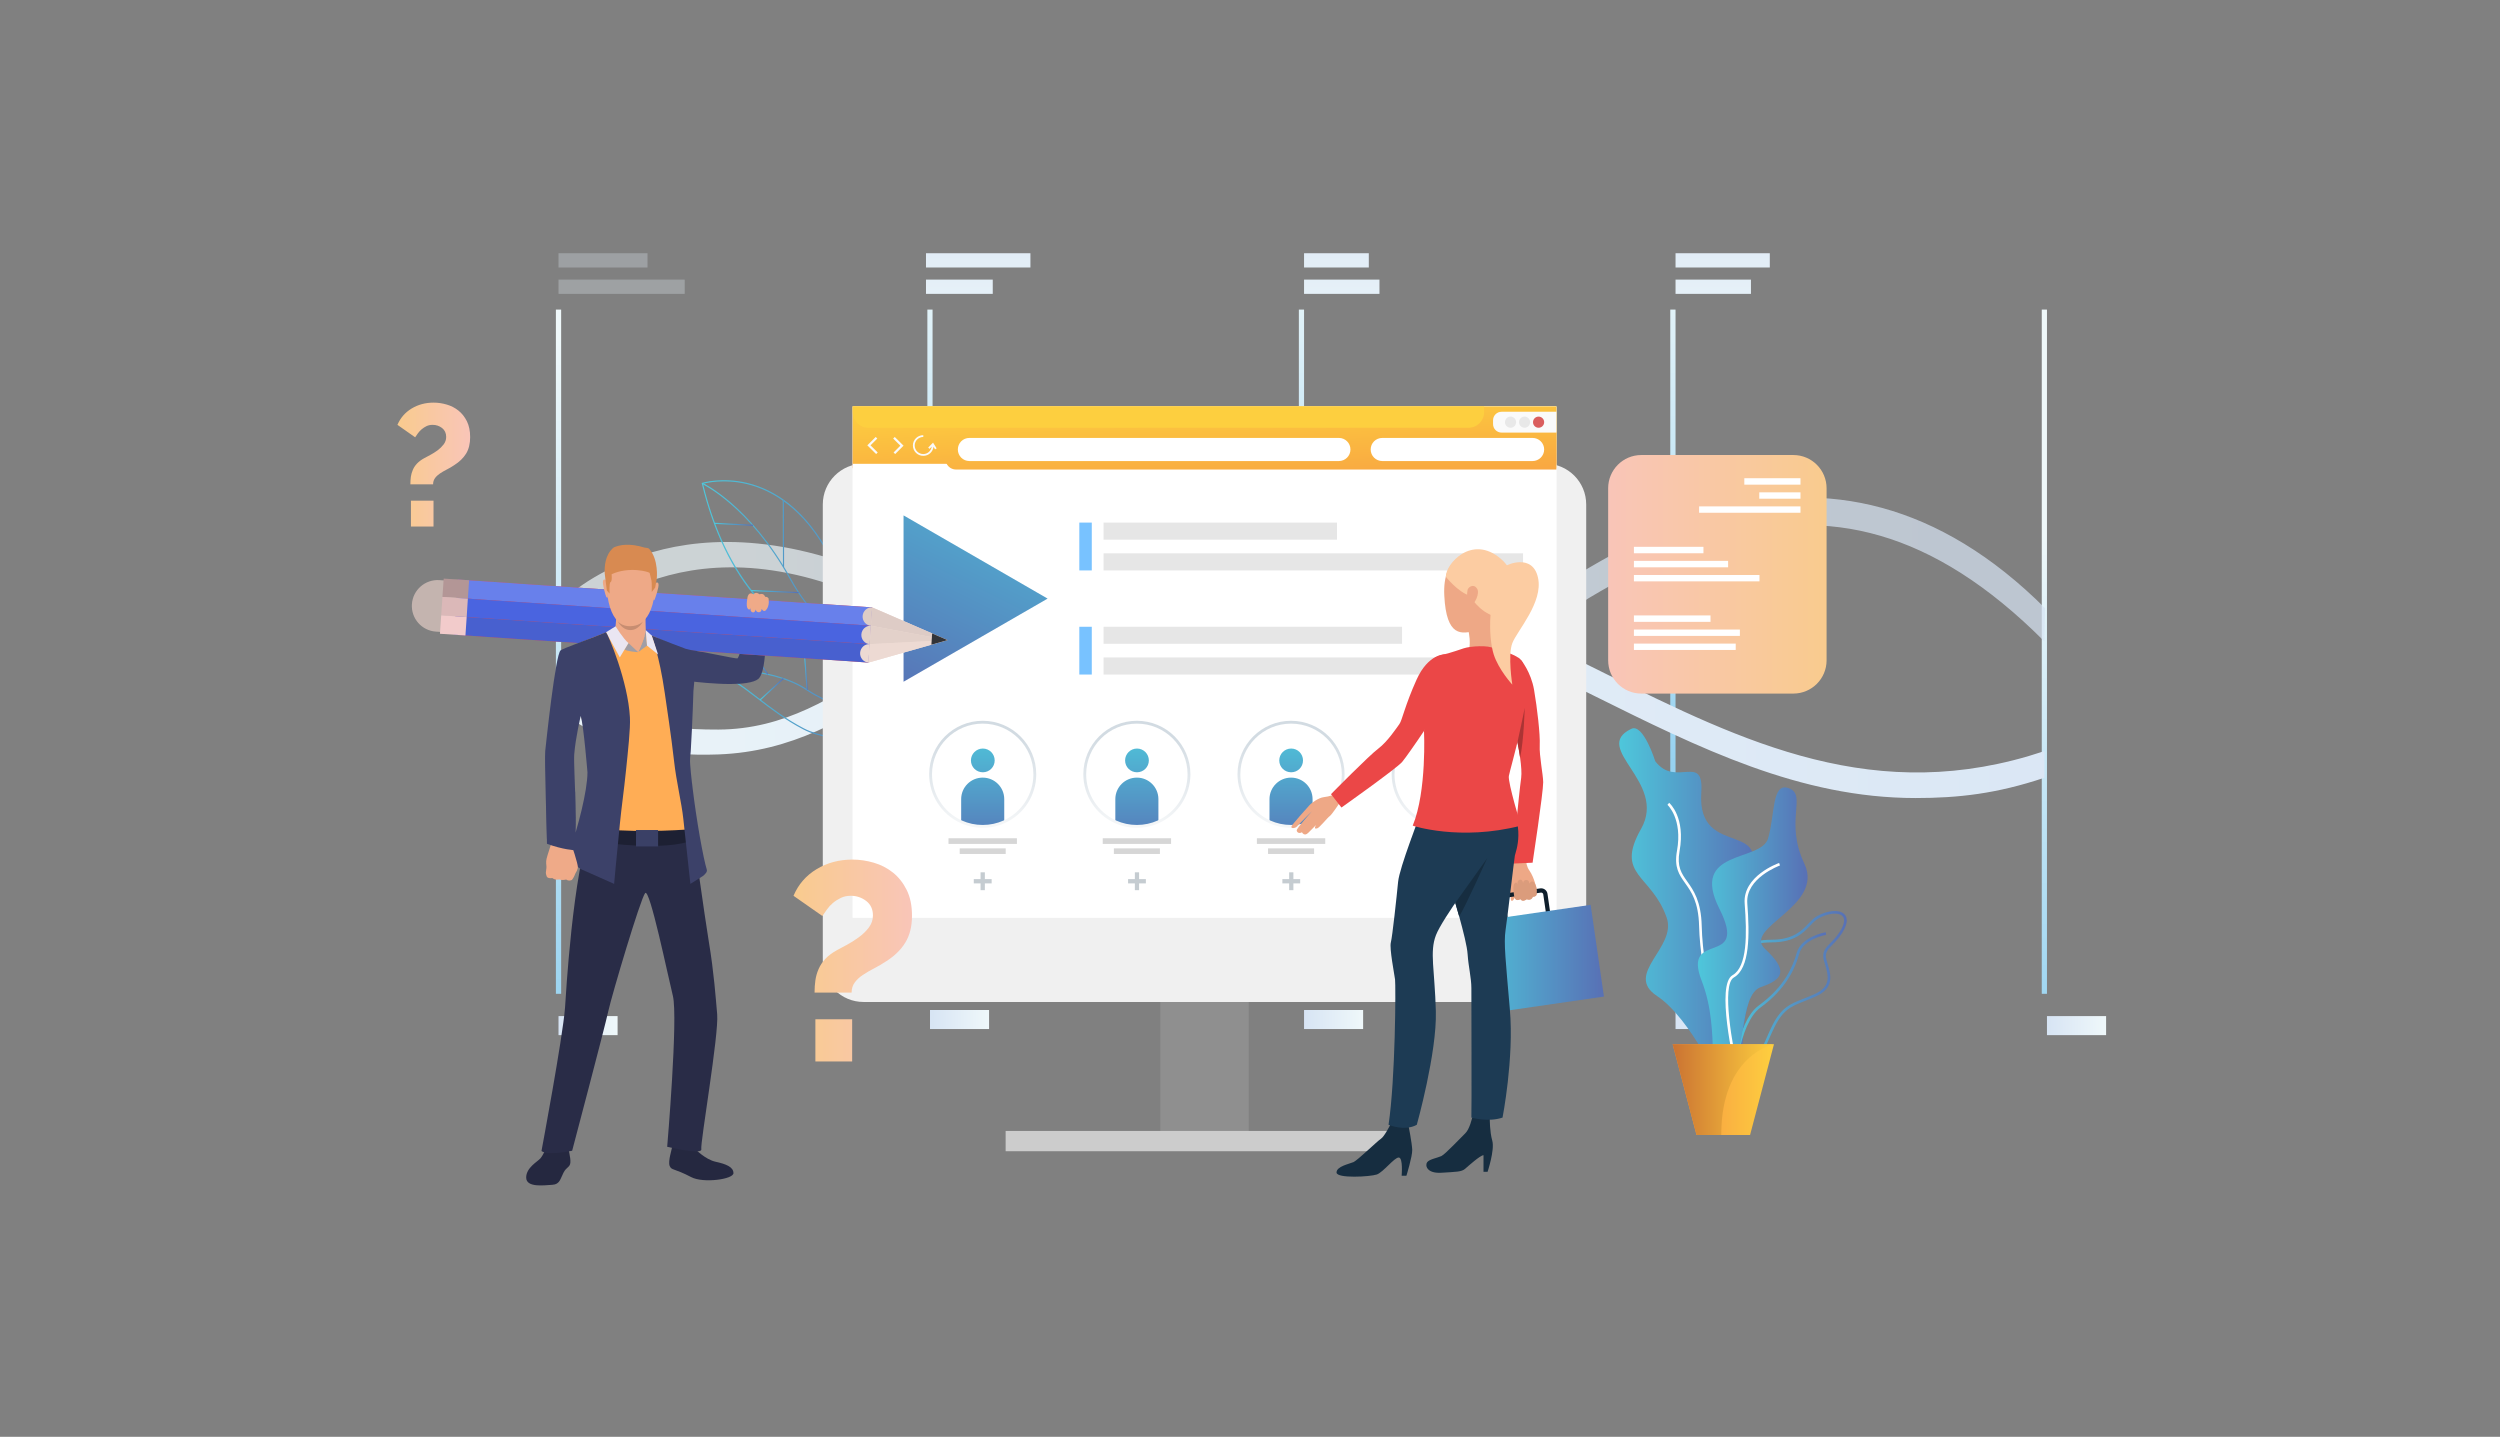 <svg xmlns="http://www.w3.org/2000/svg" xmlns:xlink="http://www.w3.org/1999/xlink" xmlns:serif="http://www.serif.com/" width="100%" height="100%" viewBox="0 0 870 500" version="1.1" xml:space="preserve" style="fill-rule:evenodd;clip-rule:evenodd;stroke-linejoin:round;stroke-miterlimit:2;"><rect x="0" y="0" width="870" height="500" fill="#808080" stroke="none"/> <g transform="matrix(1,0,0,1,-95697.8,-2144)"> <g transform="matrix(1.087,0,0,0.833,95697.8,2144)"> <g transform="matrix(0.92,0,0,1.2,0,-1393.26)"> <rect x="0" y="1161.05" width="870" height="500" style="fill:none;"></rect> </g> </g> <g transform="matrix(1.087,0,0,0.833,95697.8,2144)"> <g transform="matrix(0.241,0,0,0.241,81.539,21.723)"> <g id="_-Group-" serif:id="&lt;Group&gt;" transform="matrix(0.92,0,0,1.2,0,0)"> <rect id="_-Path-" serif:id="&lt;Path&gt;" x="438.7" y="290.7" width="128.5" height="20.6" style="fill:url(#_Linear1);fill-rule:nonzero;"></rect> <rect id="_-Path-1" serif:id="&lt;Path&gt;" x="438.7" y="328.8" width="182.2" height="20.6" style="fill:url(#_Linear2);fill-rule:nonzero;"></rect> <g id="_-Group-1" serif:id="&lt;Group&gt;"> <rect id="_-Path-2" serif:id="&lt;Path&gt;" x="434.9" y="372.1" width="7.6" height="988.4" style="fill:url(#_Linear3);fill-rule:nonzero;"></rect> </g> <g id="_-Group-2" serif:id="&lt;Group&gt;"> <rect id="_-Path-3" serif:id="&lt;Path&gt;" x="971.3" y="372.1" width="7.5" height="988.4" style="fill:url(#_Linear4);fill-rule:nonzero;"></rect> </g> <g id="_-Group-3" serif:id="&lt;Group&gt;"> <rect id="_-Path-4" serif:id="&lt;Path&gt;" x="1507.7" y="372.1" width="7.5" height="988.4" style="fill:url(#_Linear5);fill-rule:nonzero;"></rect> </g> <g id="_-Group-4" serif:id="&lt;Group&gt;"> <rect id="_-Path-5" serif:id="&lt;Path&gt;" x="2044" y="372.1" width="7.6" height="988.4" style="fill:url(#_Linear6);fill-rule:nonzero;"></rect> </g> <rect id="_-Path-6" serif:id="&lt;Path&gt;" x="969.3" y="290.7" width="150.8" height="20.6" style="fill:url(#_Linear7);fill-rule:nonzero;"></rect> <rect id="_-Path-7" serif:id="&lt;Path&gt;" x="969.3" y="328.8" width="96.4" height="20.6" style="fill:url(#_Linear8);fill-rule:nonzero;"></rect> <rect id="_-Path-8" serif:id="&lt;Path&gt;" x="1515.2" y="290.7" width="93.5" height="20.6" style="fill:url(#_Linear9);fill-rule:nonzero;"></rect> <rect id="_-Path-9" serif:id="&lt;Path&gt;" x="1515.2" y="328.8" width="108.9" height="20.6" style="fill:url(#_Linear10);fill-rule:nonzero;"></rect> <rect id="_-Path-10" serif:id="&lt;Path&gt;" x="2051.6" y="290.7" width="136.1" height="20.6" style="fill:url(#_Linear11);fill-rule:nonzero;"></rect> <rect id="_-Path-11" serif:id="&lt;Path&gt;" x="2051.6" y="328.8" width="108.9" height="20.6" style="fill:url(#_Linear12);fill-rule:nonzero;"></rect> <g id="_-Group-5" serif:id="&lt;Group&gt;"> <rect id="_-Path-12" serif:id="&lt;Path&gt;" x="2580.4" y="372.1" width="7.5" height="988.4" style="fill:url(#_Linear13);fill-rule:nonzero;"></rect> </g> <rect id="_-Path-13" serif:id="&lt;Path&gt;" x="438.7" y="1392.7" width="85.3" height="27.5" style="fill:url(#_Linear14);fill-rule:nonzero;"></rect> <rect id="_-Path-14" serif:id="&lt;Path&gt;" x="975.1" y="1383.9" width="85.3" height="27.5" style="fill:url(#_Linear15);fill-rule:nonzero;"></rect> <rect id="_-Path-15" serif:id="&lt;Path&gt;" x="1515.2" y="1383.9" width="85.3" height="27.5" style="fill:url(#_Linear16);fill-rule:nonzero;"></rect> <rect id="_-Path-16" serif:id="&lt;Path&gt;" x="2051.6" y="1383.9" width="85.3" height="27.5" style="fill:url(#_Linear17);fill-rule:nonzero;"></rect> <rect id="_-Path-17" serif:id="&lt;Path&gt;" x="2587.9" y="1392.7" width="85.4" height="27.5" style="fill:url(#_Linear18);fill-rule:nonzero;"></rect> <g id="_-Group-6" serif:id="&lt;Group&gt;" opacity="0.7"> <path id="_-Path-18" serif:id="&lt;Path&gt;" d="M1394.1,1092.9C1270.6,1092.9 1172.7,1009.9 1076.8,928.6C1004.1,867 928.6,803.9 841.6,772.8C575.9,678 439.9,851.2 438.7,852.7L438.7,800C440.1,798.2 464.4,766.7 534.5,736.7C598.4,709.3 705.6,687.5 853.4,738.9C947,771.5 1024.8,837.4 1100,901.2C1252.6,1030.5 1384.4,1142.2 1613.2,967.3C1786.5,834.7 1949.9,708.4 2110.7,662.3C2267.9,617.1 2431.9,650.2 2585.3,803.6L2584.2,851.5C2258.2,524.1 1980.7,731.5 1635.1,995.8C1543.5,1065.8 1464.6,1092.9 1394.1,1092.9Z" style="fill:url(#_Linear19);fill-rule:nonzero;"></path> </g> <g id="_-Group-7" serif:id="&lt;Group&gt;"> <path id="_-Path-19" serif:id="&lt;Path&gt;" d="M2398.3,1077.7C2231,1077.7 2085.6,1005.3 1934,930C1746.8,836.9 1553.2,740.6 1295.4,767C1130.7,783.8 1027.4,850.9 936.2,910C853.6,963.6 775.5,1010.7 669.8,1014.7C499,1021.2 439.7,948.4 438.7,943.9L438.7,897.2C438.9,898 476.2,979.8 669.6,978.8C764.9,978.3 835.2,932.7 916.6,879.9C1011.2,818.5 1118.4,748.9 1291.7,731.2C1559.9,703.8 1758.2,802.4 1950,897.8C2150.6,997.5 2342.1,1091.1 2584.2,1009.9L2584.2,1048.4C2515.2,1071.5 2460,1077.7 2398.3,1077.7Z" style="fill:url(#_Linear20);fill-rule:nonzero;"></path> </g> </g> <g id="_-Group-8" serif:id="&lt;Group&gt;" transform="matrix(0.92,0,0,1.2,0,0)"> <g id="_-Group-9" serif:id="&lt;Group&gt;"> <path id="_-Path-20" serif:id="&lt;Path&gt;" d="M918.2,958.4C918,958.4 901.5,958.5 878.5,954.2C857.2,950.1 825.9,941.4 797.3,922.4C769,903.5 732.3,896.9 706.4,894.7C678.4,892.3 656.9,894.4 656.7,894.4L656.5,892.7C656.7,892.6 678.4,890.5 706.6,892.9C732.6,895.2 769.7,901.8 798.3,920.9C826.6,939.7 857.7,948.4 878.8,952.4C901.6,956.7 918,956.6 918.1,956.6L918.2,958.4Z" style="fill:url(#_Linear21);fill-rule:nonzero;"></path> </g> <g id="_-Group-10" serif:id="&lt;Group&gt;"> <g id="_-Group-11" serif:id="&lt;Group&gt;"> <g id="_-Group-12" serif:id="&lt;Group&gt;"> <g id="_-Group-13" serif:id="&lt;Group&gt;"> <path id="_-Compound-Path-" serif:id="&lt;Compound Path&gt;" d="M938.7,968.9C919.8,990.2 839.6,1003.4 792,978.5C765.8,964.8 744.9,948.7 726.5,934.6C702.5,916.1 681.8,900.2 656.4,894.4L654.2,893.9L656.1,892.8C656.5,892.6 693.7,871.3 746.9,867.7C778.1,865.6 808.6,870 837.6,880.6C873.8,893.9 907.7,917.2 938.4,949.8C943.8,955.5 944.2,961.7 939.7,967.6C939.367,968.067 939.033,968.5 938.7,968.9ZM659.1,893.2C683.8,899.5 704.2,915.1 727.6,933.2C745.9,947.3 766.7,963.3 792.9,977C814.4,988.2 845.2,992.6 877.6,989.1C905,986.1 928.6,977.6 937.3,967.7C937.7,967.3 938.033,966.933 938.3,966.6C942.3,961.3 941.9,956.1 937.1,951C868.2,877.8 795.7,866.2 747.1,869.5C701.3,872.5 667.5,888.8 659.1,893.2Z" style="fill:url(#_Linear22);"></path> </g> </g> </g> </g> <g id="_-Group-14" serif:id="&lt;Group&gt;"> <path id="_-Path-21" serif:id="&lt;Path&gt;" d="M741.6,898.4L740.1,899.4L721.5,872.1L723,871.1L741.6,898.4Z" style="fill:url(#_Linear23);fill-rule:nonzero;"></path> </g> <g id="_-Group-15" serif:id="&lt;Group&gt;"> <path id="_-Path-22" serif:id="&lt;Path&gt;" d="M763.9,905.7L730.4,936.6L729.2,935.3L762.7,904.4L763.9,905.7Z" style="fill:url(#_Linear24);fill-rule:nonzero;"></path> </g> <g id="_-Group-16" serif:id="&lt;Group&gt;"> <path id="_-Path-23" serif:id="&lt;Path&gt;" d="M798.7,921.5L796.9,921.7L793.1,870.5L794.9,870.3L798.7,921.5Z" style="fill:url(#_Linear25);fill-rule:nonzero;"></path> </g> </g> <g id="_-Group-17" serif:id="&lt;Group&gt;" transform="matrix(0.92,0,0,1.2,0,0)"> <g id="_-Group-18" serif:id="&lt;Group&gt;"> <path id="_-Path-24" serif:id="&lt;Path&gt;" d="M909.4,884.7C909.2,884.6 887.7,876.9 860.3,858.1C835.1,840.8 799.5,810.1 773.3,762.6C743,707.5 710,672.7 687.6,653.3C663.4,632.2 646.2,624.1 646,624L646.8,622.4C646.9,622.5 664.3,630.7 688.7,651.9C711.2,671.5 744.3,706.4 774.8,761.8C800.8,809 836.2,839.5 861.3,856.7C888.5,875.4 909.8,883 910,883.1L909.4,884.7Z" style="fill:url(#_Linear26);fill-rule:nonzero;"></path> </g> <g id="_-Group-19" serif:id="&lt;Group&gt;"> <g id="_-Group-20" serif:id="&lt;Group&gt;"> <g id="_-Group-21" serif:id="&lt;Group&gt;"> <g id="_-Group-22" serif:id="&lt;Group&gt;"> <path id="_-Compound-Path-1" serif:id="&lt;Compound Path&gt;" d="M975,880.3L970.2,881.2C970,881.3 954.2,884.1 929.7,883.7C907.1,883.3 872.4,879.9 835.2,866.2C793.4,850.9 757,825.8 727,791.8C689.6,749.3 662.2,692.7 645.6,623.4L645.4,622.6L646.1,622.4C646.4,622.3 674.5,613.7 711.2,622.5C732.8,627.7 753,637.8 771.5,652.5C794.5,670.8 814.7,696.4 831.5,728.6C869.5,801 905.2,838.2 928.5,856.7C953.7,876.6 970,879.5 970.2,879.5L975,880.3ZM647.4,623.8C685,779.3 770.5,840.6 835.7,864.6C872.7,878.2 907.2,881.6 929.6,882C946.6,882.3 959.5,881 965.7,880.2C959.3,878.1 945.7,872.5 927.4,858C904,839.5 868,802.1 830,729.3C792.1,657 744.3,632.3 710.8,624.2C677.9,616.3 652.1,622.5 647.4,623.8Z" style="fill:url(#_Linear27);"></path> </g> </g> </g> </g> <g id="_-Group-23" serif:id="&lt;Group&gt;"> <path id="_-Path-25" serif:id="&lt;Path&gt;" d="M785.3,781.8L716.6,778.8L716.7,777.1L785.4,780.1L785.3,781.8Z" style="fill:url(#_Linear28);fill-rule:nonzero;"></path> </g> <g id="_-Group-24" serif:id="&lt;Group&gt;"> <path id="_-Path-26" serif:id="&lt;Path&gt;" d="M764.4,744L762.7,744L762.6,647.5L764.3,647.5L764.4,744Z" style="fill:url(#_Linear29);fill-rule:nonzero;"></path> </g> <g id="_-Group-25" serif:id="&lt;Group&gt;"> <path id="_-Path-27" serif:id="&lt;Path&gt;" d="M719.4,684.6L663.7,681.7L663.8,680L719.5,682.9L719.4,684.6Z" style="fill:url(#_Linear30);fill-rule:nonzero;"></path> </g> </g> <g id="_-Group-26" serif:id="&lt;Group&gt;" transform="matrix(0.92,0,0,1.2,0,0)"> <rect id="_-Path-28" serif:id="&lt;Path&gt;" x="1307.7" y="1185.5" width="127.6" height="387.8" style="fill:rgb(143,143,143);fill-rule:nonzero;"></rect> </g> <g id="_-Group-27" serif:id="&lt;Group&gt;" transform="matrix(0.92,0,0,1.2,0,0)"> <path id="_-Path-29" serif:id="&lt;Path&gt;" d="M820.3,1313.5L820.3,653.6C820.3,621.1 846.7,594.7 879.2,594.7L1863.8,594.7C1896.3,594.7 1922.6,621.1 1922.6,653.6L1922.6,1313.5C1922.6,1346 1896.3,1372.3 1863.8,1372.3L879.2,1372.3C846.7,1372.3 820.3,1346 820.3,1313.5Z" style="fill:rgb(240,240,240);fill-rule:nonzero;"></path> </g> <g id="_-Path-30" serif:id="&lt;Path&gt;" transform="matrix(0.92,0,0,1.2,0,0)"> <rect x="1084.3" y="1558.6" width="574.3" height="29.3" style="fill:rgb(204,204,204);fill-rule:nonzero;"></rect> </g> <g id="_-Group-28" serif:id="&lt;Group&gt;" transform="matrix(0.92,0,0,1.2,0,0)"> <path id="_-Path-31" serif:id="&lt;Path&gt;" d="M1987.8,977.7C2005.1,969.4 2022.3,1024.5 2022.3,1024.5C2051.7,1063.4 2092.8,1011.7 2088.8,1069.7C2081.8,1171.3 2205.7,1101.7 2148.5,1207.8C2091.3,1313.9 2199.1,1267.8 2163.5,1353.3C2128,1438.8 2174,1540.8 2120.5,1498.9C2120.5,1498.9 2073.5,1395.7 2024.9,1363.7C1976.3,1331.7 2054,1293.8 2038.8,1250.4C2016.7,1187.4 1963.5,1189.9 2001.9,1122.1C2040.2,1054.4 1929,1005.8 1987.8,977.7Z" style="fill:url(#_Linear31);fill-rule:nonzero;"></path> <g id="_-Group-29" serif:id="&lt;Group&gt;"> <path id="_-Path-32" serif:id="&lt;Path&gt;" d="M2137.5,1460.1C2114.3,1443.8 2087.2,1330.1 2085.6,1262.5C2084.7,1227.8 2074.5,1213.3 2065.4,1200.6C2056.8,1188.4 2049.3,1177.9 2053.7,1153.8C2062,1107.6 2040.1,1087.7 2039.9,1087.5L2042.4,1084.6C2043.4,1085.4 2066.2,1106 2057.4,1154.4C2053.4,1177 2060.1,1186.4 2068.6,1198.4C2077.5,1210.9 2088.5,1226.5 2089.4,1262.4C2091.1,1335 2118.9,1442.3 2139.7,1456.9L2137.5,1460.1Z" style="fill:white;fill-rule:nonzero;"></path> </g> <g id="_-Group-30" serif:id="&lt;Group&gt;"> <path id="_-Compound-Path-2" serif:id="&lt;Compound Path&gt;" d="M2146.2,1468.5C2143.2,1468.5 2139.93,1468.13 2136.4,1467.4C2127.4,1465.6 2121.6,1460.9 2118.9,1453.4C2112.7,1435.5 2127.2,1406.5 2138.9,1392.5C2139.1,1392.3 2158.8,1368.2 2156.7,1334.9C2156.3,1329.3 2155.8,1324.1 2155.3,1319.6C2153.8,1306.4 2152.7,1296.9 2158.4,1290.5C2163.4,1284.9 2173,1282.5 2190.6,1282.4C2221.4,1282.2 2233.6,1269.5 2243.4,1259.2C2247.6,1254.8 2251.5,1250.7 2256.3,1248.1C2271.7,1239.7 2288,1238.5 2295,1245.2C2298.4,1248.4 2301.2,1254.6 2295.7,1266.2C2290.6,1276.8 2284,1283.6 2278.7,1289C2271.6,1296.2 2266.9,1301 2269.3,1310.6C2269.9,1312.8 2270.6,1315.1 2271.2,1317.4C2276,1333.6 2281.4,1352.1 2253.5,1364.6C2247.6,1367.3 2242.3,1369.4 2237.5,1371.2C2218.1,1378.9 2206.3,1383.5 2193.1,1411.4C2190.5,1416.8 2188.3,1422 2186.1,1426.9C2175.6,1450.6 2167.7,1468.5 2146.2,1468.5ZM2258.2,1251.5C2253.9,1253.8 2250.3,1257.5 2246.2,1261.9C2235.9,1272.6 2223.1,1286.1 2190.6,1286.2C2174.4,1286.3 2165.4,1288.4 2161.2,1293.1C2156.7,1298.1 2157.7,1307 2159.1,1319.2C2159.6,1323.8 2160.2,1329 2160.5,1334.7C2162.7,1369.6 2142.7,1393.9 2141.9,1395C2130.2,1408.8 2117.1,1436.4 2122.6,1452.1C2124.7,1458.3 2129.6,1462.1 2137.1,1463.7C2163.3,1469 2170.6,1452.6 2182.6,1425.4C2184.8,1420.4 2187,1415.2 2189.6,1409.8C2203.5,1380.4 2216.5,1375.4 2236.1,1367.7C2240.8,1365.8 2246.2,1363.7 2252,1361.1C2276.8,1350 2272.3,1334.7 2267.6,1318.5C2266.9,1316.1 2266.2,1313.8 2265.6,1311.5C2262.6,1299.9 2268.5,1293.9 2276,1286.3C2281.3,1280.8 2287.4,1274.6 2292.2,1264.6C2294.7,1259.3 2296.8,1252.1 2292.4,1248C2286.6,1242.5 2271.9,1244 2258.2,1251.5Z" style="fill:url(#_Linear32);"></path> </g> <g id="_-Group-31" serif:id="&lt;Group&gt;"> <path id="_-Path-33" serif:id="&lt;Path&gt;" d="M2136.8,1490.6L2132.9,1490.4C2133.1,1486.8 2138,1402 2172,1377.2C2209.4,1350 2221.1,1320.7 2226.7,1301.1C2233.4,1277.9 2267,1271.8 2268.4,1271.5L2269.1,1275.3C2268.8,1275.3 2236.4,1281.3 2230.4,1302.1C2224.7,1322.3 2212.6,1352.4 2174.3,1380.3C2141.7,1404.1 2136.8,1489.8 2136.8,1490.6Z" style="fill:url(#_Linear33);fill-rule:nonzero;"></path> </g> <path id="_-Path-34" serif:id="&lt;Path&gt;" d="M2237.6,1172.5C2267,1234.5 2147.9,1264.9 2180.8,1295.6C2213.7,1326.3 2208.3,1339.4 2175,1350.7C2141.8,1362 2155.8,1456.9 2123.9,1477.5C2091.9,1498 2118.8,1417.3 2089.4,1341.9C2060,1266.5 2158.4,1324 2114.9,1237.6C2071.5,1151.2 2175,1170.6 2185.2,1136.1C2195.4,1101.6 2190.4,1055 2214.6,1063.3C2242.6,1072.9 2208.2,1110.6 2237.6,1172.5Z" style="fill:url(#_Linear34);fill-rule:nonzero;"></path> <g id="_-Group-32" serif:id="&lt;Group&gt;"> <path id="_-Path-35" serif:id="&lt;Path&gt;" d="M2138.7,1473.8C2135.7,1460.9 2109.7,1347.3 2133.9,1333.6C2155.3,1321.5 2154.8,1274.4 2151.4,1230C2148.5,1190.6 2199,1172.2 2201.2,1171.5L2202.4,1175.1C2201.9,1175.3 2152.5,1193.3 2155.2,1229.7C2158.7,1275.3 2159,1323.8 2135.8,1336.9C2117.4,1347.4 2134.3,1438.7 2142.4,1473L2138.7,1473.8Z" style="fill:white;fill-rule:nonzero;"></path> </g> <path id="_-Path-36" serif:id="&lt;Path&gt;" d="M2193.7,1433.4L2159.2,1564.5L2081.9,1564.5L2047.4,1433.4L2193.7,1433.4Z" style="fill:url(#_Linear35);fill-rule:nonzero;"></path> <path id="_-Path-37" serif:id="&lt;Path&gt;" d="M2193.7,1433.4C2193.7,1433.4 2117.6,1447.7 2117.6,1564.5L2081.9,1564.5L2047.4,1433.4L2193.7,1433.4Z" style="fill:url(#_Linear36);fill-rule:nonzero;"></path> </g> <g id="_-Group-33" serif:id="&lt;Group&gt;" transform="matrix(0.92,0,0,1.2,0,0)"> <rect id="_-Path-38" serif:id="&lt;Path&gt;" x="863.5" y="512" width="1016" height="738.5" style="fill:white;fill-rule:nonzero;"></rect> </g> <g id="_-Group-34" serif:id="&lt;Group&gt;" transform="matrix(0.92,0,0,1.2,0,0)"> <rect id="_-Path-39" serif:id="&lt;Path&gt;" x="863.5" y="512" width="1016" height="89.2" style="fill:url(#_Linear37);fill-rule:nonzero;"></rect> </g> <g id="_-Path-40" serif:id="&lt;Path&gt;" transform="matrix(0.92,0,0,1.2,0,0)"> <path d="M1034,573.4L922.8,573.4C913.5,573.4 906,565.9 906,556.6C906,547.2 913.5,539.7 922.8,539.7L1034,539.7C1043.3,539.7 1050.9,547.2 1050.9,556.6C1050.9,565.9 1043.3,573.4 1034,573.4Z" style="fill:rgb(245,247,255);fill-rule:nonzero;"></path> </g> <g id="_-Group-35" serif:id="&lt;Group&gt;" transform="matrix(0.92,0,0,1.2,0,0)"> <g id="_-Group-36" serif:id="&lt;Group&gt;"> <rect id="_-Path-41" serif:id="&lt;Path&gt;" x="863.5" y="512" width="1016" height="738.5" style="fill:white;fill-rule:nonzero;"></rect> </g> <g id="_-Group-37" serif:id="&lt;Group&gt;"> <g id="_-Group-38" serif:id="&lt;Group&gt;"> <rect id="_-Path-42" serif:id="&lt;Path&gt;" x="863.5" y="512" width="1016" height="82.9" style="fill:url(#_Linear38);fill-rule:nonzero;"></rect> </g> <g id="_-Group-39" serif:id="&lt;Group&gt;"> <path id="_-Path-43" serif:id="&lt;Path&gt;" d="M1879.5,603.2L1012.8,603.2C1004.3,603.2 997.4,596.3 997.4,587.8L997.4,548.5L1879.5,548.5L1879.5,603.2Z" style="fill:url(#_Linear39);fill-rule:nonzero;"></path> </g> <g id="_-Group-40" serif:id="&lt;Group&gt;"> <path id="_-Path-44" serif:id="&lt;Path&gt;" d="M1565.5,590.9L1032,590.9C1022.7,590.9 1015.3,583.4 1015.3,574.2C1015.3,564.9 1022.7,557.5 1032,557.5L1565.5,557.5C1574.7,557.5 1582.2,564.9 1582.2,574.2C1582.2,583.4 1574.7,590.9 1565.5,590.9Z" style="fill:white;fill-rule:nonzero;"></path> </g> <g id="_-Group-41" serif:id="&lt;Group&gt;"> <path id="_-Path-45" serif:id="&lt;Path&gt;" d="M1845.1,590.9L1628.2,590.9C1618.9,590.9 1611.4,583.4 1611.4,574.2C1611.4,564.9 1618.9,557.5 1628.2,557.5L1845.1,557.5C1854.4,557.5 1861.9,564.9 1861.9,574.2C1861.9,583.4 1854.4,590.9 1845.1,590.9Z" style="fill:white;fill-rule:nonzero;"></path> </g> <g id="_-Group-42" serif:id="&lt;Group&gt;"> <g id="_-Group-43" serif:id="&lt;Group&gt;"> <path id="_-Path-46" serif:id="&lt;Path&gt;" d="M924.8,580.8L922.5,578.5L932.3,568.7L921.9,558.4L924.2,556.1L936.9,568.7L924.8,580.8Z" style="fill:rgb(250,250,250);fill-rule:nonzero;"></path> </g> </g> <g id="_-Group-44" serif:id="&lt;Group&gt;"> <g id="_-Group-45" serif:id="&lt;Group&gt;"> <path id="_-Path-47" serif:id="&lt;Path&gt;" d="M897.3,580.8L884.6,568.2L896.7,556.1L899,558.4L889.2,568.2L899.6,578.5L897.3,580.8Z" style="fill:rgb(250,250,250);fill-rule:nonzero;"></path> </g> </g> <g id="_-Group-46" serif:id="&lt;Group&gt;"> <path id="_-Path-48" serif:id="&lt;Path&gt;" d="M982.4,574L980.2,570.4C979.1,577.9 972.9,583.4 965.4,583.4C957.1,583.4 950.4,576.7 950.4,568.4C950.4,560.2 957.1,553.5 965.4,553.5L965.4,556.1C958.6,556.1 953,561.6 953,568.4C953,575.3 958.6,580.8 965.4,580.8C971.6,580.8 976.7,576.2 977.6,570L974.4,573.3L972.5,571.4L979.5,564.3L984.7,572.6L982.4,574Z" style="fill:rgb(250,250,250);fill-rule:nonzero;"></path> </g> <g id="_-Group-47" serif:id="&lt;Group&gt;"> <path id="_-Path-49" serif:id="&lt;Path&gt;" d="M1879.5,549.8L1800.4,549.8C1793.6,549.8 1788.1,544.3 1788.1,537.5L1788.1,532C1788.1,525.2 1793.6,519.7 1800.4,519.7L1879.5,519.7L1879.5,549.8Z" style="fill:rgb(250,250,250);fill-rule:nonzero;"></path> </g> <g id="_-Group-48" serif:id="&lt;Group&gt;"> <g id="_-Group-49" serif:id="&lt;Group&gt;"> <path id="_-Path-50" serif:id="&lt;Path&gt;" d="M1821.4,534.8C1821.4,539.2 1817.8,542.8 1813.4,542.8C1808.9,542.8 1805.3,539.2 1805.3,534.8C1805.3,530.3 1808.9,526.7 1813.4,526.7C1817.8,526.7 1821.4,530.3 1821.4,534.8Z" style="fill:rgb(232,232,232);fill-rule:nonzero;"></path> </g> <g id="_-Group-50" serif:id="&lt;Group&gt;"> <path id="_-Path-51" serif:id="&lt;Path&gt;" d="M1841.6,534.8C1841.6,539.2 1838,542.8 1833.6,542.8C1829.2,542.8 1825.6,539.2 1825.6,534.8C1825.6,530.3 1829.2,526.7 1833.6,526.7C1838,526.7 1841.6,530.3 1841.6,534.8Z" style="fill:rgb(232,232,232);fill-rule:nonzero;"></path> </g> <g id="_-Group-51" serif:id="&lt;Group&gt;"> <path id="_-Path-52" serif:id="&lt;Path&gt;" d="M1861.9,534.8C1861.9,539.2 1858.3,542.8 1853.8,542.8C1849.4,542.8 1845.8,539.2 1845.8,534.8C1845.8,530.3 1849.4,526.7 1853.8,526.7C1858.3,526.7 1861.9,530.3 1861.9,534.8Z" style="fill:rgb(218,94,94);fill-rule:nonzero;"></path> </g> </g> <g id="_-Group-52" serif:id="&lt;Group&gt;"> <path id="_-Path-53" serif:id="&lt;Path&gt;" d="M1752.5,542.8L886.2,542.8C873.7,542.8 863.5,532.6 863.5,520.1L863.5,512L1775.2,512L1775.2,520.1C1775.2,532.6 1765.1,542.8 1752.5,542.8Z" style="fill:url(#_Linear40);fill-rule:nonzero;"></path> </g> </g> </g> <g id="_-Group-53" serif:id="&lt;Group&gt;" transform="matrix(0.92,0,0,1.2,0,0)"> <g id="_-Group-54" serif:id="&lt;Group&gt;"> <rect id="_-Path-54" serif:id="&lt;Path&gt;" x="1225.7" y="679.8" width="337.1" height="24.7" style="fill:rgb(230,230,230);fill-rule:nonzero;"></rect> <rect id="_-Path-55" serif:id="&lt;Path&gt;" x="1225.7" y="724.2" width="605.7" height="24.7" style="fill:rgb(230,230,230);fill-rule:nonzero;"></rect> <rect id="_-Path-56" serif:id="&lt;Path&gt;" x="1190.7" y="679.8" width="18" height="69.1" style="fill:rgb(120,194,255);fill-rule:nonzero;"></rect> </g> <g id="_-Group-55" serif:id="&lt;Group&gt;"> <rect id="_-Path-57" serif:id="&lt;Path&gt;" x="1225.7" y="830.3" width="431" height="24.6" style="fill:rgb(230,230,230);fill-rule:nonzero;"></rect> <rect id="_-Path-58" serif:id="&lt;Path&gt;" x="1225.7" y="874.6" width="526.3" height="24.7" style="fill:rgb(230,230,230);fill-rule:nonzero;"></rect> <rect id="_-Path-59" serif:id="&lt;Path&gt;" x="1190.7" y="830.3" width="18" height="69" style="fill:rgb(120,194,255);fill-rule:nonzero;"></rect> </g> </g> <g id="_-Path-60" serif:id="&lt;Path&gt;" transform="matrix(0.92,0,0,1.2,0,0)"> <path d="M936.9,909.7L936.9,669.4L1144.9,789.6L936.9,909.7Z" style="fill:url(#_Linear41);fill-rule:nonzero;"></path> </g> <g id="_-Group-56" serif:id="&lt;Group&gt;" transform="matrix(0.92,0,0,1.2,0,0)"> <rect id="_-Path-61" serif:id="&lt;Path&gt;" x="1018" y="1150.4" width="66.4" height="8.1" style="fill:rgb(214,214,214);fill-rule:nonzero;"></rect> <rect id="_-Path-62" serif:id="&lt;Path&gt;" x="1001.8" y="1135.8" width="98.8" height="8.2" style="fill:rgb(214,214,214);fill-rule:nonzero;"></rect> <path id="_-Path-63" serif:id="&lt;Path&gt;" d="M1068.5,1023.4C1068.5,1032.9 1060.8,1040.5 1051.4,1040.5C1041.9,1040.5 1034.2,1032.9 1034.2,1023.4C1034.2,1013.9 1041.9,1006.2 1051.4,1006.2C1060.8,1006.2 1068.5,1013.9 1068.5,1023.4Z" style="fill:url(#_Linear42);fill-rule:nonzero;"></path> <path id="_-Path-64" serif:id="&lt;Path&gt;" d="M1082.3,1079.3L1082.3,1112C1072.8,1116.3 1062.3,1118.7 1051.2,1118.7C1040.1,1118.7 1029.6,1116.3 1020.1,1112L1020.1,1079.3C1020.1,1062.1 1034,1048.2 1051.2,1048.2C1068.4,1048.2 1082.3,1062.1 1082.3,1079.3Z" style="fill:url(#_Linear43);fill-rule:nonzero;"></path> <g id="_-Group-57" serif:id="&lt;Group&gt;"> <path id="_-Compound-Path-3" serif:id="&lt;Compound Path&gt;" d="M1051.2,1120.7C1040.1,1120.7 1029.3,1118.4 1019.3,1113.8C991.7,1101.3 973.9,1073.7 973.9,1043.4C973.9,1000.8 1008.6,966.1 1051.2,966.1C1093.8,966.1 1128.5,1000.8 1128.5,1043.4C1128.5,1073.7 1110.7,1101.3 1083.2,1113.8C1073.1,1118.4 1062.4,1120.7 1051.2,1120.7ZM1051.2,970.2C1010.8,970.2 978,1003 978,1043.4C978,1072.1 994.8,1098.2 1020.9,1110.1C1030.5,1114.4 1040.6,1116.6 1051.2,1116.6C1061.8,1116.6 1071.9,1114.4 1081.5,1110.1C1107.6,1098.2 1124.4,1072.1 1124.4,1043.4C1124.4,1003 1091.6,970.2 1051.2,970.2Z" style="fill:url(#_Linear44);"></path> </g> </g> <g id="_-Group-58" serif:id="&lt;Group&gt;" transform="matrix(0.92,0,0,1.2,0,0)"> <rect id="_-Path-65" serif:id="&lt;Path&gt;" x="1240.6" y="1150.4" width="66.5" height="8.1" style="fill:rgb(214,214,214);fill-rule:nonzero;"></rect> <rect id="_-Path-66" serif:id="&lt;Path&gt;" x="1224.5" y="1135.8" width="98.7" height="8.2" style="fill:rgb(214,214,214);fill-rule:nonzero;"></rect> <path id="_-Path-67" serif:id="&lt;Path&gt;" d="M1291.1,1023.4C1291.1,1032.9 1283.4,1040.5 1274,1040.5C1264.5,1040.5 1256.8,1032.9 1256.8,1023.4C1256.8,1013.9 1264.5,1006.2 1274,1006.2C1283.4,1006.2 1291.1,1013.9 1291.1,1023.4Z" style="fill:url(#_Linear45);fill-rule:nonzero;"></path> <path id="_-Path-68" serif:id="&lt;Path&gt;" d="M1304.9,1079.3L1304.9,1112C1295.4,1116.3 1284.9,1118.7 1273.8,1118.7C1262.7,1118.7 1252.2,1116.3 1242.7,1112L1242.7,1079.3C1242.7,1062.1 1256.6,1048.2 1273.8,1048.2C1291,1048.2 1304.9,1062.1 1304.9,1079.3Z" style="fill:url(#_Linear46);fill-rule:nonzero;"></path> <g id="_-Group-59" serif:id="&lt;Group&gt;"> <path id="_-Compound-Path-4" serif:id="&lt;Compound Path&gt;" d="M1273.8,1120.7C1262.7,1120.7 1251.9,1118.4 1241.9,1113.8C1214.3,1101.3 1196.5,1073.7 1196.5,1043.4C1196.5,1000.8 1231.2,966.1 1273.8,966.1C1316.4,966.1 1351.1,1000.8 1351.1,1043.4C1351.1,1073.7 1333.3,1101.3 1305.8,1113.8C1295.7,1118.4 1285,1120.7 1273.8,1120.7ZM1273.8,970.2C1233.4,970.2 1200.6,1003 1200.6,1043.4C1200.6,1072.1 1217.5,1098.2 1243.6,1110.1C1253.1,1114.4 1263.3,1116.6 1273.8,1116.6C1284.4,1116.6 1294.6,1114.4 1304.1,1110.1C1330.2,1098.2 1347,1072.1 1347,1043.4C1347,1003 1314.2,970.2 1273.8,970.2Z" style="fill:url(#_Linear47);"></path> </g> </g> <g id="_-Group-60" serif:id="&lt;Group&gt;" transform="matrix(0.92,0,0,1.2,0,0)"> <rect id="_-Path-69" serif:id="&lt;Path&gt;" x="1463.2" y="1150.4" width="66.5" height="8.1" style="fill:rgb(214,214,214);fill-rule:nonzero;"></rect> <rect id="_-Path-70" serif:id="&lt;Path&gt;" x="1447.1" y="1135.8" width="98.7" height="8.2" style="fill:rgb(214,214,214);fill-rule:nonzero;"></rect> <path id="_-Path-71" serif:id="&lt;Path&gt;" d="M1513.7,1023.4C1513.7,1032.9 1506.1,1040.5 1496.6,1040.5C1487.1,1040.5 1479.4,1032.9 1479.4,1023.4C1479.4,1013.9 1487.1,1006.2 1496.6,1006.2C1506.1,1006.2 1513.7,1013.9 1513.7,1023.4Z" style="fill:url(#_Linear48);fill-rule:nonzero;"></path> <path id="_-Path-72" serif:id="&lt;Path&gt;" d="M1527.5,1079.3L1527.5,1112C1518.1,1116.3 1507.5,1118.7 1496.4,1118.7C1485.3,1118.7 1474.8,1116.3 1465.3,1112L1465.3,1079.3C1465.3,1062.1 1479.3,1048.2 1496.4,1048.2C1513.6,1048.2 1527.5,1062.1 1527.5,1079.3Z" style="fill:url(#_Linear49);fill-rule:nonzero;"></path> <g id="_-Group-61" serif:id="&lt;Group&gt;"> <path id="_-Compound-Path-5" serif:id="&lt;Compound Path&gt;" d="M1496.4,1120.7C1485.3,1120.7 1474.5,1118.4 1464.5,1113.8C1436.9,1101.3 1419.1,1073.7 1419.1,1043.4C1419.1,1000.8 1453.8,966.1 1496.4,966.1C1539.1,966.1 1573.7,1000.8 1573.7,1043.4C1573.7,1073.7 1555.9,1101.3 1528.4,1113.8C1518.3,1118.4 1507.6,1120.7 1496.4,1120.7ZM1496.4,970.2C1456.1,970.2 1423.2,1003 1423.2,1043.4C1423.2,1072.1 1440.1,1098.2 1466.2,1110.1C1475.7,1114.4 1485.9,1116.6 1496.4,1116.6C1507,1116.6 1517.2,1114.4 1526.7,1110.1C1552.8,1098.2 1569.7,1072.1 1569.7,1043.4C1569.7,1003 1536.8,970.2 1496.4,970.2Z" style="fill:url(#_Linear50);"></path> </g> </g> <g id="_-Group-62" serif:id="&lt;Group&gt;" transform="matrix(0.92,0,0,1.2,0,0)"> <rect id="_-Path-73" serif:id="&lt;Path&gt;" x="1685.8" y="1150.4" width="66.5" height="8.1" style="fill:rgb(214,214,214);fill-rule:nonzero;"></rect> <rect id="_-Path-74" serif:id="&lt;Path&gt;" x="1669.7" y="1135.8" width="98.7" height="8.2" style="fill:rgb(214,214,214);fill-rule:nonzero;"></rect> <path id="_-Path-75" serif:id="&lt;Path&gt;" d="M1736.4,1023.4C1736.4,1032.9 1728.7,1040.5 1719.2,1040.5C1709.7,1040.5 1702,1032.9 1702,1023.4C1702,1013.9 1709.7,1006.2 1719.2,1006.2C1728.7,1006.2 1736.4,1013.9 1736.4,1023.4Z" style="fill:url(#_Linear51);fill-rule:nonzero;"></path> <path id="_-Path-76" serif:id="&lt;Path&gt;" d="M1750.2,1079.3L1750.2,1112C1740.7,1116.3 1730.1,1118.7 1719.1,1118.7C1708,1118.7 1697.4,1116.3 1687.9,1112L1687.9,1079.3C1687.9,1062.1 1701.9,1048.2 1719.1,1048.2C1736.2,1048.2 1750.2,1062.1 1750.2,1079.3Z" style="fill:url(#_Linear52);fill-rule:nonzero;"></path> <g id="_-Group-63" serif:id="&lt;Group&gt;"> <path id="_-Compound-Path-6" serif:id="&lt;Compound Path&gt;" d="M1719.1,1120.7C1707.9,1120.7 1697.2,1118.4 1687.1,1113.8C1659.5,1101.3 1641.7,1073.7 1641.7,1043.4C1641.7,1000.8 1676.4,966.1 1719.1,966.1C1761.7,966.1 1796.4,1000.8 1796.4,1043.4C1796.4,1073.7 1778.6,1101.3 1751,1113.8C1741,1118.4 1730.2,1120.7 1719.1,1120.7ZM1719.1,970.2C1678.7,970.2 1645.8,1003 1645.8,1043.4C1645.8,1072.1 1662.7,1098.2 1688.8,1110.1C1698.3,1114.4 1708.5,1116.6 1719.1,1116.6C1729.6,1116.6 1739.8,1114.4 1749.3,1110.1C1775.4,1098.2 1792.3,1072.1 1792.3,1043.4C1792.3,1003 1759.4,970.2 1719.1,970.2Z" style="fill:url(#_Linear53);"></path> </g> </g> <g id="_-Group-64" serif:id="&lt;Group&gt;" transform="matrix(0.92,0,0,1.2,0,0)"> <rect id="_-Path-77" serif:id="&lt;Path&gt;" x="1048.1" y="1185" width="6.2" height="25.8" style="fill:rgb(197,204,209);fill-rule:nonzero;"></rect> <rect id="_-Path-78" serif:id="&lt;Path&gt;" x="1038.3" y="1194.8" width="25.8" height="6.2" style="fill:rgb(197,204,209);fill-rule:nonzero;"></rect> </g> <g id="_-Group-65" serif:id="&lt;Group&gt;" transform="matrix(0.92,0,0,1.2,0,0)"> <rect id="_-Path-79" serif:id="&lt;Path&gt;" x="1270.9" y="1185" width="6.1" height="25.8" style="fill:rgb(197,204,209);fill-rule:nonzero;"></rect> <rect id="_-Path-80" serif:id="&lt;Path&gt;" x="1261.1" y="1194.8" width="25.7" height="6.2" style="fill:rgb(197,204,209);fill-rule:nonzero;"></rect> </g> <g id="_-Group-66" serif:id="&lt;Group&gt;" transform="matrix(0.92,0,0,1.2,0,0)"> <rect id="_-Path-81" serif:id="&lt;Path&gt;" x="1493.7" y="1185" width="6.1" height="25.8" style="fill:rgb(197,204,209);fill-rule:nonzero;"></rect> <rect id="_-Path-82" serif:id="&lt;Path&gt;" x="1483.9" y="1194.8" width="25.7" height="6.2" style="fill:rgb(197,204,209);fill-rule:nonzero;"></rect> </g> <g id="_-Group-67" serif:id="&lt;Group&gt;" transform="matrix(0.92,0,0,1.2,0,0)"> <rect id="_-Path-83" serif:id="&lt;Path&gt;" x="1716.4" y="1185" width="6.2" height="25.8" style="fill:rgb(197,204,209);fill-rule:nonzero;"></rect> <rect id="_-Path-84" serif:id="&lt;Path&gt;" x="1706.6" y="1194.8" width="25.8" height="6.2" style="fill:rgb(197,204,209);fill-rule:nonzero;"></rect> </g> <g id="_-Group-68" serif:id="&lt;Group&gt;" transform="matrix(0.92,0,0,1.2,0,0)"> <path id="_-Path-85" serif:id="&lt;Path&gt;" d="M1567.7,1083C1567.7,1083 1555.5,1101.6 1552.3,1103.8C1549.1,1105.9 1537.7,1120.5 1534.2,1121.5C1527.8,1123.5 1532.7,1116.5 1532.7,1116.5L1521.2,1128C1515.4,1133.8 1512.2,1127.1 1512.2,1127.1C1508.1,1129.7 1504.7,1127.2 1504.6,1124.3C1504.5,1121.4 1526.6,1096.8 1526.6,1096.8C1526.6,1096.8 1506.9,1116.4 1504.8,1118.8C1502.7,1121.3 1496.5,1122.3 1496.9,1119.2C1497.3,1116.1 1520,1091.8 1522.7,1088.4C1525.5,1085 1536.3,1077.2 1543.8,1076.4C1551.3,1075.7 1561,1072 1561,1072L1567.7,1083Z" style="fill:rgb(238,168,134);fill-rule:nonzero;"></path> <path id="_-Path-86" serif:id="&lt;Path&gt;" d="M1665.8,1549.7C1665.8,1549.7 1671.1,1576.3 1671.4,1586C1671.6,1595.7 1663,1623.3 1663,1623.3L1656.1,1623.3C1656.1,1623.3 1658.4,1597.2 1652,1597C1645.6,1596.7 1629.8,1618.1 1620.3,1621.5C1610.9,1624.8 1562.4,1627.6 1562.1,1618.7C1561.9,1609.7 1580.8,1606.2 1586.6,1603.6C1592.5,1601 1621.1,1573.2 1626.2,1569.9C1631.3,1566.6 1639.7,1549.7 1639.7,1549.7L1665.8,1549.7Z" style="fill:rgb(22,45,64);fill-rule:nonzero;"></path> <path id="_-Path-87" serif:id="&lt;Path&gt;" d="M1783.4,1541.4C1783.4,1541.4 1783.2,1559.5 1787,1572.8C1790.7,1586.1 1780.2,1617.6 1780.2,1617.6L1774.3,1617.6L1774.3,1593.6C1769.3,1594 1752.6,1609.1 1747.5,1613.5C1742.3,1617.8 1735.2,1617.6 1713.5,1619C1691.7,1620.3 1689.7,1607.8 1693.1,1603.6C1696.5,1599.4 1707.7,1597.5 1713.5,1594.9C1719.2,1592.2 1742.1,1567.6 1748.2,1561.8C1754.3,1555.9 1758,1539.3 1758,1539.3L1783.4,1541.4Z" style="fill:rgb(22,45,64);fill-rule:nonzero;"></path> <path id="_-Path-88" serif:id="&lt;Path&gt;" d="M1792.8,809.9C1787.8,821.2 1790.7,859.5 1789.3,863.6C1787.9,867.8 1751.5,870.1 1751.5,870.1C1759.3,850.3 1749.3,824.8 1749.3,824.8C1749.3,824.8 1797.8,798.6 1792.8,809.9Z" style="fill:rgb(238,168,134);fill-rule:nonzero;"></path> <g id="_-Group-69" serif:id="&lt;Group&gt;"> <g id="_-Group-70" serif:id="&lt;Group&gt;"> <g id="_-Group-71" serif:id="&lt;Group&gt;"> <path id="_-Path-89" serif:id="&lt;Path&gt;" d="M1836.8,1158.2C1836.8,1158.2 1833,1171.7 1840.5,1182.3C1848,1193 1851.2,1209.4 1851,1211.4C1850.8,1213.3 1851.4,1215.4 1850.5,1217.7C1849.6,1219.9 1845.3,1220 1845.3,1220C1845.3,1220 1844.4,1223.2 1841,1224C1838.4,1224.6 1836.5,1223.5 1836.5,1223.5C1836.5,1223.5 1834.9,1225.5 1831,1225.5C1829.3,1225.5 1827.5,1223.3 1827.5,1223.3C1827.5,1223.3 1825.8,1225.2 1821.8,1224.3C1819.7,1223.8 1819.5,1221.4 1819.5,1221.4C1819.5,1221.4 1817.7,1226.1 1815.4,1226.2C1813.1,1226.4 1813.6,1221 1813.6,1218.4C1813.5,1215.7 1809.4,1208.3 1809.2,1207.1C1808.8,1203.9 1810.5,1191.2 1811.1,1188.3C1811.8,1185.5 1813.6,1180.1 1813.4,1176.9C1813.1,1172.8 1815.2,1167.2 1815.2,1167.2L1836.8,1158.2Z" style="fill:rgb(238,168,134);fill-rule:nonzero;"></path> </g> </g> </g> <g id="_-Group-72" serif:id="&lt;Group&gt;"> <path id="_-Compound-Path-7" serif:id="&lt;Compound Path&gt;" d="M1803.8,1256.8L1799.3,1225.8C1798.5,1220.8 1802,1216.1 1807,1215.4L1856.3,1208.2C1861.3,1207.5 1866,1211 1866.7,1216L1871.2,1247.1C1871.9,1252.1 1868.5,1256.7 1863.5,1257.5L1814.2,1264.6C1809.2,1265.3 1804.5,1261.8 1803.8,1256.8ZM1807.9,1221.5C1806.3,1221.7 1805.1,1223.2 1805.3,1224.9L1809.9,1256C1810.1,1257.6 1811.6,1258.8 1813.3,1258.5L1862.6,1251.4C1864.2,1251.1 1865.4,1249.6 1865.1,1247.9L1860.6,1216.9C1860.4,1215.2 1858.8,1214.1 1857.2,1214.3L1807.9,1221.5Z" style="fill:rgb(14,30,43);"></path> </g> <g id="_-Group-73" serif:id="&lt;Group&gt;"> <path id="_-Path-90" serif:id="&lt;Path&gt;" d="M1747,1258.4L1929,1232L1948.2,1364.5L1766.3,1390.9L1747,1258.4Z" style="fill:url(#_Linear54);fill-rule:nonzero;"></path> </g> <g id="_-Group-74" serif:id="&lt;Group&gt;"> <g id="_-Group-75" serif:id="&lt;Group&gt;"> <path id="_-Path-91" serif:id="&lt;Path&gt;" d="M1818.7,1220C1818.7,1220 1815.7,1205.3 1819,1201.3C1822.3,1197.3 1823.6,1202.6 1823.6,1202.6C1823.6,1202.6 1822.2,1197.4 1826.3,1195.8C1830.3,1194.2 1831.6,1200.4 1831.6,1200.4C1831.6,1200.4 1831.5,1196.2 1836.1,1196.1C1840.6,1196 1840.4,1201.4 1840.4,1201.4C1840.4,1201.4 1843.7,1195.4 1847.3,1199.7C1853.3,1207 1850.9,1217.7 1850.9,1217.7C1850.9,1217.7 1849.9,1220.6 1845.6,1220.4C1845.6,1220.4 1843.7,1226.8 1836.8,1224C1836.8,1224 1830.8,1229 1827.5,1223.8C1827.5,1223.8 1820.5,1228.6 1818.7,1220Z" style="fill:rgb(219,156,124);fill-rule:nonzero;"></path> </g> </g> <path id="_-Path-92" serif:id="&lt;Path&gt;" d="M1788.7,861.4C1795.6,866.1 1808.8,864.7 1825.1,875.2C1841.3,885.7 1834.2,933 1832.5,943.8C1830.9,954.5 1795.3,1022.5 1795.1,1030.8C1794.8,1039.1 1805.5,1071 1805.5,1071C1744.9,1083.7 1693.4,1071 1693.4,1071C1697,1052.3 1698.4,1013.7 1696.2,998.6C1694,983.4 1687.9,952.9 1686.3,917.6C1684.6,882.4 1704.9,873 1714.6,870.9C1724.3,868.9 1745.8,861.4 1745.8,861.4C1755.9,858.1 1781.8,856.7 1788.7,861.4Z" style="fill:rgb(235,71,71);fill-rule:nonzero;"></path> <path id="_-Path-93" serif:id="&lt;Path&gt;" d="M1718.2,931.9C1715.2,942.9 1665.1,1015.9 1656.8,1025.6C1648.5,1035.2 1569.2,1091.4 1569.2,1091.4L1554.1,1072.1C1554.1,1072.1 1609.1,1016.2 1622.4,1006.3C1635.6,996.4 1649.1,976 1652.9,970.8C1656.8,965.5 1660.9,943.8 1677.7,906.6C1694.5,869.4 1718.2,870.1 1718.2,870.1C1744.4,881.4 1721.2,920.9 1718.2,931.9Z" style="fill:rgb(235,71,71);fill-rule:nonzero;"></path> <path id="_-Path-94" serif:id="&lt;Path&gt;" d="M1860.5,1054.8C1860.6,1069.6 1845.2,1171.1 1845.2,1171.1L1816,1172.4C1816,1172.4 1825.4,1071.7 1828.7,1048.6C1829.6,1041.8 1828.8,1031.1 1827.2,1019.6C1826.1,1012.2 1824.8,1004.5 1823.3,997.1C1819.3,976.7 1814.6,958.9 1814.6,958.9C1814.6,958.9 1788.3,872.3 1828.7,878.6C1828.7,878.6 1842.7,895.3 1847.3,921.3C1851.8,947.4 1856.3,986.2 1855.5,1001.5C1854.7,1016.8 1860.4,1043.8 1860.5,1054.8Z" style="fill:rgb(235,71,71);fill-rule:nonzero;"></path> <path id="_-Path-95" serif:id="&lt;Path&gt;" d="M1782.3,1074.8C1815,1121 1780.5,1163.6 1775,1171.3C1769.4,1179 1714.9,1251.7 1705.6,1275.9C1696.3,1300.2 1703.9,1325.5 1705.5,1385.6C1707.2,1445.6 1678,1549.7 1678,1549.7C1660.4,1559.6 1637.2,1549.7 1637.2,1549.7C1647.2,1483.1 1647.7,1348.1 1646.6,1339.8C1645.5,1331.6 1638.3,1294.7 1640.5,1286.4C1642.7,1278.2 1648.9,1220.4 1651,1198.8C1653.1,1177.4 1682.4,1104.4 1683.2,1098.8C1684.1,1093.2 1693.4,1071 1693.4,1071C1693.4,1071 1749.6,1028.6 1782.3,1074.8Z" style="fill:rgb(29,59,84);fill-rule:nonzero;"></path> <path id="_-Path-96" serif:id="&lt;Path&gt;" d="M1806.2,1268.2C1803.3,1287.5 1806.4,1312.9 1812.4,1383.4C1818.5,1453.9 1801.8,1539.3 1801.8,1539.3C1780.9,1546.4 1756.8,1539.3 1756.8,1539.3C1757.3,1534.3 1756.8,1367.4 1756.8,1352.5C1756.8,1337.6 1752.5,1320.8 1751.4,1303.7C1750.7,1292.1 1745.2,1270.6 1739.2,1248.7C1737.3,1242.1 1735.4,1235.6 1733.6,1229.2C1732.6,1225.6 1731.6,1222.1 1730.6,1218.7C1722,1188.9 1710.5,1074 1710.5,1074C1710.5,1074 1774.4,1022.5 1805.5,1071C1836.7,1119.5 1820.7,1154.8 1819.6,1160.8C1818.5,1166.9 1809.1,1249 1806.2,1268.2Z" style="fill:rgb(29,59,84);fill-rule:nonzero;"></path> <path id="_-Path-97" serif:id="&lt;Path&gt;" d="M1835.2,901C1845.3,926.8 1812.4,1036.4 1810.9,1045.9C1809.4,1055.4 1828.3,1117.6 1828.3,1117.6C1740.3,1140.3 1672.1,1117.6 1672.1,1117.6C1692.7,1067.6 1688.4,980.8 1688.4,980.8C1698.6,899.5 1825.1,875.2 1835.2,901Z" style="fill:rgb(235,71,71);fill-rule:nonzero;"></path> <path id="_-Path-98" serif:id="&lt;Path&gt;" d="M1811.9,770.2C1811.9,782.6 1786,828.9 1764.2,835.3C1742.5,841.6 1720.7,845.2 1717.7,785.4C1714.6,725.6 1754.4,722.5 1769.7,724.3C1813.5,729.2 1811.9,757.9 1811.9,770.2Z" style="fill:rgb(238,168,134);fill-rule:nonzero;"></path> <path id="_-Path-99" serif:id="&lt;Path&gt;" d="M1799.2,732C1841.1,767.8 1791.3,815.4 1791.3,815.4C1767.9,809.3 1754.5,785.4 1754.5,785.4C1737.2,780.1 1719.9,758 1719.9,758C1719.6,739.8 1757.3,696.2 1799.2,732Z" style="fill:rgb(252,204,162);fill-rule:nonzero;"></path> <path id="_-Path-100" serif:id="&lt;Path&gt;" d="M1751.3,777.1C1751.8,773.9 1759.1,767.2 1764.7,774.7C1770.3,782.1 1760.1,799.4 1756.2,799.4C1752.4,799.4 1749.1,789.5 1751.3,777.1Z" style="fill:rgb(238,168,134);fill-rule:nonzero;"></path> <path id="_-Path-101" serif:id="&lt;Path&gt;" d="M1806.2,742.7C1807.5,740.8 1845.2,723.8 1853,759.4C1860.9,794.9 1822.7,836.2 1815.9,854C1809.2,871.7 1815.9,913.9 1815.9,913.9C1815.9,913.9 1796,892.2 1789,870.1C1781.4,845.7 1778.8,784.4 1806.2,742.7Z" style="fill:rgb(252,204,162);fill-rule:nonzero;"></path> <path id="_-Path-102" serif:id="&lt;Path&gt;" d="M1779.7,1164.6C1779.2,1165.7 1747.3,1236.4 1739.2,1248.7C1737.3,1242.1 1735.4,1235.6 1733.6,1229.2C1733.6,1229.2 1778.6,1166.2 1779.7,1164.6Z" style="fill:rgb(22,45,64);fill-rule:nonzero;"></path> <path id="_-Path-103" serif:id="&lt;Path&gt;" d="M1833.8,947.4C1833.8,947.4 1832.8,992.4 1827.2,1019.6C1826.1,1012.2 1824.8,1004.5 1823.3,997.1C1823.5,996.1 1832.7,954.4 1833.8,947.4Z" style="fill:rgb(171,52,52);fill-rule:nonzero;"></path> </g> <g id="_-Group-76" serif:id="&lt;Group&gt;" transform="matrix(0.92,0,0,1.2,0,0)"> <g id="_-Group-77" serif:id="&lt;Group&gt;"> <path id="_-Path-104" serif:id="&lt;Path&gt;" d="M1954.3,878.8L1954.3,630.2C1954.3,603.7 1975.7,582.2 2002.2,582.2L2221.7,582.2C2248.2,582.2 2269.7,603.7 2269.7,630.2L2269.7,878.8C2269.7,905.3 2248.2,926.8 2221.7,926.8L2002.2,926.8C1975.7,926.8 1954.3,905.3 1954.3,878.8Z" style="fill:url(#_Linear55);fill-rule:nonzero;"></path> </g> <g id="_-Group-78" serif:id="&lt;Group&gt;"> <g id="_-Group-79" serif:id="&lt;Group&gt;"> <g id="_-Group-80" serif:id="&lt;Group&gt;"> <rect id="_-Path-105" serif:id="&lt;Path&gt;" x="2150.9" y="615.7" width="81.1" height="9.3" style="fill:white;fill-rule:nonzero;"></rect> </g> </g> </g> <g id="_-Group-81" serif:id="&lt;Group&gt;"> <g id="_-Group-82" serif:id="&lt;Group&gt;"> <g id="_-Group-83" serif:id="&lt;Group&gt;"> <rect id="_-Path-106" serif:id="&lt;Path&gt;" x="2172.5" y="636.1" width="59.5" height="9.2" style="fill:white;fill-rule:nonzero;"></rect> </g> </g> </g> <g id="_-Group-84" serif:id="&lt;Group&gt;"> <g id="_-Group-85" serif:id="&lt;Group&gt;"> <g id="_-Group-86" serif:id="&lt;Group&gt;"> <rect id="_-Path-107" serif:id="&lt;Path&gt;" x="2085.6" y="656.4" width="146.4" height="9.2" style="fill:white;fill-rule:nonzero;"></rect> </g> </g> </g> <g id="_-Group-87" serif:id="&lt;Group&gt;"> <g id="_-Group-88" serif:id="&lt;Group&gt;"> <g id="_-Group-89" serif:id="&lt;Group&gt;"> <rect id="_-Path-108" serif:id="&lt;Path&gt;" x="1991.5" y="714.8" width="100.4" height="9.3" style="fill:white;fill-rule:nonzero;"></rect> </g> </g> </g> <g id="_-Group-90" serif:id="&lt;Group&gt;"> <g id="_-Group-91" serif:id="&lt;Group&gt;"> <g id="_-Group-92" serif:id="&lt;Group&gt;"> <rect id="_-Path-109" serif:id="&lt;Path&gt;" x="1991.5" y="735.1" width="136" height="9.3" style="fill:white;fill-rule:nonzero;"></rect> </g> </g> </g> <g id="_-Group-93" serif:id="&lt;Group&gt;"> <g id="_-Group-94" serif:id="&lt;Group&gt;"> <g id="_-Group-95" serif:id="&lt;Group&gt;"> <rect id="_-Path-110" serif:id="&lt;Path&gt;" x="1991.5" y="755.5" width="181.3" height="9.2" style="fill:white;fill-rule:nonzero;"></rect> </g> </g> </g> <g id="_-Group-96" serif:id="&lt;Group&gt;"> <g id="_-Group-97" serif:id="&lt;Group&gt;"> <g id="_-Group-98" serif:id="&lt;Group&gt;"> <rect id="_-Path-111" serif:id="&lt;Path&gt;" x="1991.5" y="813.9" width="110.6" height="9.3" style="fill:white;fill-rule:nonzero;"></rect> </g> </g> </g> <g id="_-Group-99" serif:id="&lt;Group&gt;"> <g id="_-Group-100" serif:id="&lt;Group&gt;"> <g id="_-Group-101" serif:id="&lt;Group&gt;"> <rect id="_-Path-112" serif:id="&lt;Path&gt;" x="1991.5" y="834.3" width="153" height="9.2" style="fill:white;fill-rule:nonzero;"></rect> </g> </g> </g> <g id="_-Group-102" serif:id="&lt;Group&gt;"> <g id="_-Group-103" serif:id="&lt;Group&gt;"> <g id="_-Group-104" serif:id="&lt;Group&gt;"> <rect id="_-Path-113" serif:id="&lt;Path&gt;" x="1991.5" y="854.6" width="147" height="9.2" style="fill:white;fill-rule:nonzero;"></rect> </g> </g> </g> </g> <g id="_-Group-105" serif:id="&lt;Group&gt;" transform="matrix(0.92,0,0,1.2,0,0)"> <path id="_-Compound-Path-8" serif:id="&lt;Compound Path&gt;" d="M808.4,1358.8C808.4,1352.6 808.8,1346.67 809.6,1341C810.4,1335.33 811.967,1329.87 814.3,1324.6C816.567,1319.33 819.867,1314.4 824.2,1309.8C828.533,1305.2 834.2,1301 841.2,1297.2C844.733,1295.33 849.4,1292.83 855.2,1289.7C861,1286.57 866.667,1282.97 872.2,1278.9C877.733,1274.9 882.533,1270.27 886.6,1265C890.667,1259.67 892.7,1253.77 892.7,1247.3C892.7,1238.37 889.467,1231.4 883,1226.4C876.467,1221.4 869.033,1218.9 860.7,1218.9C855.3,1218.9 850.5,1219.93 846.3,1222C842.1,1224 838.3,1226.43 834.9,1229.3C831.567,1232.1 828.667,1235.27 826.2,1238.8C823.8,1242.33 821.633,1245.43 819.7,1248.1L778,1218.9C785,1202.43 796.133,1189.6 811.4,1180.4C826.667,1171.2 843.9,1166.6 863.1,1166.6C873.367,1166.6 883.633,1168.1 893.9,1171.1C904.167,1174.1 913.367,1178.83 921.5,1185.3C929.633,1191.77 936.267,1200.13 941.4,1210.4C946.533,1220.67 949.1,1233.1 949.1,1247.7C949.1,1263.1 945.9,1276 939.5,1286.4C933.167,1296.87 923.8,1306 911.4,1313.8C905.667,1317.6 899.9,1320.97 894.1,1323.9C888.3,1326.9 882.967,1330.03 878.1,1333.3C873.233,1336.5 869.333,1340.13 866.4,1344.2C863.4,1348.27 861.9,1353.13 861.9,1358.8L808.4,1358.8ZM809.6,1458.2L809.6,1397.3L862.7,1397.3L862.7,1458.2L809.6,1458.2Z" style="fill:url(#_Linear56);fill-rule:nonzero;"></path> </g> <g id="_-Group-106" serif:id="&lt;Group&gt;" transform="matrix(0.92,0,0,1.2,0,0)"> <path id="_-Compound-Path-9" serif:id="&lt;Compound Path&gt;" d="M224.8,624.5C224.8,620.7 225.033,617.033 225.5,613.5C226.033,610.033 227,606.7 228.4,603.5C229.8,600.233 231.833,597.2 234.5,594.4C237.167,591.6 240.633,589.033 244.9,586.7C247.1,585.5 249.967,583.967 253.5,582.1C257.1,580.167 260.6,577.967 264,575.5C267.4,572.967 270.333,570.1 272.8,566.9C275.267,563.633 276.5,560.033 276.5,556.1C276.5,550.633 274.533,546.333 270.6,543.2C266.6,540.133 262.033,538.6 256.9,538.6C253.567,538.6 250.6,539.233 248,540.5C245.467,541.767 243.167,543.267 241.1,545C239.033,546.733 237.233,548.667 235.7,550.8C234.233,553 232.9,554.933 231.7,556.6L206.1,538.6C210.433,528.533 217.267,520.667 226.6,515C236,509.333 246.6,506.5 258.4,506.5C264.667,506.5 270.967,507.433 277.3,509.3C283.567,511.1 289.2,514 294.2,518C299.2,522 303.267,527.133 306.4,533.4C309.533,539.733 311.1,547.367 311.1,556.3C311.1,565.767 309.167,573.7 305.3,580.1C301.367,586.5 295.6,592.1 288,596.9C284.533,599.233 281,601.3 277.4,603.1C273.867,604.9 270.6,606.8 267.6,608.8C264.6,610.8 262.2,613.033 260.4,615.5C258.533,618.033 257.6,621.033 257.6,624.5L224.8,624.5ZM225.6,685.5L225.6,648.1L258.2,648.1L258.2,685.5L225.6,685.5Z" style="fill:url(#_Linear57);fill-rule:nonzero;"></path> </g> <g id="_-Group-107" serif:id="&lt;Group&gt;" transform="matrix(0.92,0,0,1.2,0,0)"> <g id="_-Group-108" serif:id="&lt;Group&gt;"> <path id="_-Path-114" serif:id="&lt;Path&gt;" d="M737.4,813C737.4,813 741.8,893.9 727,905.8C720.1,911.2 703.9,913 686.4,913C680.7,913 674.8,912.8 669,912.5C646,911.4 625.4,908.5 625.4,908.5C625.4,908.5 565.8,911.5 568.8,874.5C568.8,874.5 575.7,863.3 584.6,860.8C592.8,858.4 630.3,864.9 636.8,865.2C644,865.5 694.8,876.8 697,876C699.2,875.2 705,855.3 705.4,841.9C705.9,822.6 705.8,804.8 705.8,804.8L737.4,813Z" style="fill:rgb(60,65,105);fill-rule:nonzero;"></path> </g> <path id="_-Path-115" serif:id="&lt;Path&gt;" d="M452.3,1581.8C452.3,1581.8 456.6,1597.6 455.8,1604.6C454.9,1611.6 450.4,1610.2 445.9,1618.9C441.4,1627.6 440.6,1635.8 429.9,1636.4C419.2,1636.9 391.9,1641.2 392,1625.8C392.1,1611.6 408.2,1603.1 412.5,1598.3C416.7,1593.5 421.7,1581.5 421.7,1581.5L452.3,1581.8Z" style="fill:rgb(37,40,64);fill-rule:nonzero;"></path> <g id="_-Group-109" serif:id="&lt;Group&gt;"> <path id="_-Path-116" serif:id="&lt;Path&gt;" d="M635.5,1584.2C635.5,1584.2 650.4,1599.8 665.5,1603.1C680.6,1606.4 691.2,1610.6 691.3,1619.5C691.4,1628.5 647.8,1634.4 630.5,1625.4C604.7,1611.9 602.1,1615.9 599.2,1609.2C596.4,1602.5 602.7,1584.4 602.5,1582.3C602.3,1579.6 635.5,1584.2 635.5,1584.2Z" style="fill:rgb(37,40,64);fill-rule:nonzero;"></path> </g> <g id="_-Group-110" serif:id="&lt;Group&gt;"> <path id="_-Path-117" serif:id="&lt;Path&gt;" d="M633.7,1133.1C633.7,1133.1 649.4,1246.6 655.7,1285C663.2,1329.8 665.7,1366.9 667.8,1390.1C670.4,1419.3 643.1,1576.5 644.9,1585C646.7,1593.6 595.6,1581.5 595.6,1581.5C595.6,1581.5 611.6,1394.5 603.8,1363.4C596.6,1334.4 570.4,1207.1 563.8,1215C557.1,1222.9 515.6,1362.6 510.6,1385.5C505.7,1408.3 458.4,1587.2 458.4,1587.2C458.4,1587.2 423.1,1594.8 414.1,1587.6C414.1,1587.6 444.9,1423.3 448.1,1380.5C449.3,1364.2 458.9,1185.9 486.5,1113.7C501.1,1075.5 633.7,1133.1 633.7,1133.1Z" style="fill:rgb(41,44,71);fill-rule:nonzero;"></path> </g> <g id="_-Group-111" serif:id="&lt;Group&gt;"> <path id="_-Path-118" serif:id="&lt;Path&gt;" d="M227,797.6C228.4,777.1 246.1,761.6 266.7,762.9L315.5,766.2C336,767.6 351.6,785.4 350.2,805.9C348.8,826.4 331,842 310.5,840.6L261.7,837.3C241.1,835.9 225.6,818.2 227,797.6Z" style="fill:rgb(196,180,175);fill-rule:nonzero;"></path> <path id="_-Path-119" serif:id="&lt;Path&gt;" d="M288.1,841.8L293.4,762.1L891.6,802.3L886.2,882L288.1,841.8Z" style="fill:rgb(235,71,71);fill-rule:nonzero;"></path> <path id="_-Path-120" serif:id="&lt;Path&gt;" d="M889.8,828.8L291.7,788.6L293.4,762.1L891.6,802.3L889.8,828.8Z" style="fill:rgb(104,128,235);fill-rule:nonzero;"></path> <path id="_-Path-121" serif:id="&lt;Path&gt;" d="M289.9,815.2L291.7,788.6L889.8,828.8L888,855.4L289.9,815.2Z" style="fill:rgb(74,100,224);fill-rule:nonzero;"></path> <path id="_-Path-122" serif:id="&lt;Path&gt;" d="M288.1,841.8L289.9,815.2L888,855.4L886.2,882L288.1,841.8Z" style="fill:rgb(72,96,207);fill-rule:nonzero;"></path> <path id="_-Path-123" serif:id="&lt;Path&gt;" d="M886.2,882L891.6,802.3L978.2,839.9L1000.4,849.6L977.1,856.2L886.2,882Z" style="fill:rgb(237,218,211);fill-rule:nonzero;"></path> <path id="_-Path-124" serif:id="&lt;Path&gt;" d="M889.8,828.8C882.7,828.4 877.3,822 877.8,814.7C878.3,807.4 884.5,801.8 891.6,802.3L889.8,828.8Z" style="fill:rgb(222,204,198);fill-rule:nonzero;"></path> <path id="_-Path-125" serif:id="&lt;Path&gt;" d="M888,855.4C880.9,854.9 875.5,848.6 876,841.3C876.5,833.9 882.7,828.4 889.8,828.8L888,855.4Z" style="fill:rgb(227,209,202);fill-rule:nonzero;"></path> <path id="_-Path-126" serif:id="&lt;Path&gt;" d="M886.2,882C879.1,881.5 873.7,875.2 874.2,867.8C874.7,860.5 880.9,854.9 888,855.4L886.2,882Z" style="fill:rgb(237,218,211);fill-rule:nonzero;"></path> <path id="_-Path-127" serif:id="&lt;Path&gt;" d="M307.8,789.7L271.1,787.2L272.9,760.7L309.6,763.1L307.8,789.7Z" style="fill:rgb(179,150,150);fill-rule:nonzero;"></path> <path id="_-Path-128" serif:id="&lt;Path&gt;" d="M269.3,813.8L271.1,787.2L307.8,789.7L306.1,816.3L269.3,813.8Z" style="fill:rgb(219,184,184);fill-rule:nonzero;"></path> <path id="_-Path-129" serif:id="&lt;Path&gt;" d="M267.5,840.4L269.3,813.8L306.1,816.3L304.3,842.9L267.5,840.4Z" style="fill:rgb(242,203,203);fill-rule:nonzero;"></path> <path id="_-Path-130" serif:id="&lt;Path&gt;" d="M891.6,802.3L1000.4,849.6L889.8,828.8L891.6,802.3Z" style="fill:rgb(222,204,198);fill-rule:nonzero;"></path> <path id="_-Path-131" serif:id="&lt;Path&gt;" d="M889.8,828.8L1000.4,849.6L888,855.4L889.8,828.8Z" style="fill:rgb(227,209,202);fill-rule:nonzero;"></path> <path id="_-Path-132" serif:id="&lt;Path&gt;" d="M888,855.4L1000.4,849.6L886.2,882L888,855.4Z" style="fill:rgb(237,218,211);fill-rule:nonzero;"></path> <path id="_-Path-133" serif:id="&lt;Path&gt;" d="M977.1,856.2L978.2,839.9L1000.4,849.6L977.1,856.2Z" style="fill:rgb(50,52,56);fill-rule:nonzero;"></path> </g> <g id="_-Group-112" serif:id="&lt;Group&gt;"> <g id="_-Group-113" serif:id="&lt;Group&gt;"> <path id="_-Path-134" serif:id="&lt;Path&gt;" d="M720.3,783.5C723.5,778.6 728.9,783.4 728.9,783.4C735.4,781 737,787 737,787C741.1,786.9 741.9,789.3 741.9,789.3C741.9,789.3 744.2,799.5 738.4,806.1C734.9,810.1 732,804.4 732,804.4C732,804.4 732,809.5 727.7,809.3C723.5,809.1 723.6,805.1 723.6,805.1C723.6,805.1 722.3,810.9 718.5,809.3C714.7,807.7 716.2,802.9 716.2,802.9C716.2,802.9 714.8,807.8 711.8,803.9C708.8,800.1 711.9,786.4 711.9,786.4C714.4,778.7 720.3,783.5 720.3,783.5Z" style="fill:rgb(239,170,136);fill-rule:nonzero;"></path> </g> </g> <g id="_-Group-114" serif:id="&lt;Group&gt;"> <path id="_-Path-135" serif:id="&lt;Path&gt;" d="M424.4,1002.8C425.1,994 440.7,868.7 448.1,863.4C453.1,859.8 484.7,847.1 501,840.9C508.6,838 514.4,836 515.6,835.9C519.3,835.7 565.5,840.1 565.5,840.1C565.5,840.1 572.1,842.4 578.9,845.5C590.4,850.8 608.4,859.1 621.3,865.2C625.5,867.2 630.7,869.9 635.1,872.2C634.567,887.867 633.633,904.7 632.3,922.7C632.3,922.7 629.9,962 629.6,1001.6C627.6,1010.6 627.9,1031.5 627.9,1031.5C627.4,1051.3 629.6,1071.6 630.1,1083C631,1100.8 633.5,1138.4 633.5,1138.4L613,1140.9L514.5,1138.4L480.3,1135.1C480.3,1135.1 483.7,1047.2 483.3,1024.2C482.9,1002 470.4,955.9 469.5,952.6L469.5,952.4C469.5,952.4 460.3,996.8 460,1013.7C459.7,1034.4 463.8,1134.1 455.7,1135.6C447.6,1137.1 428.2,1131.2 428.2,1131.2C428.2,1131.2 423.2,1018.6 424.4,1002.8Z" style="fill:rgb(255,173,85);fill-rule:nonzero;"></path> </g> <path id="_-Path-136" serif:id="&lt;Path&gt;" d="M633.5,1138.4C592.7,1155 503.8,1142.1 503.8,1142.1L503.8,1122.7C563,1128.5 630.5,1122.7 630.5,1122.7L633.5,1138.4Z" style="fill:rgb(29,32,51);fill-rule:nonzero;"></path> <g id="_-Group-115" serif:id="&lt;Group&gt;"> <path id="_-Compound-Path-10" serif:id="&lt;Compound Path&gt;" d="M622.3,862.1C627.5,863.6 632.3,864.5 638.7,865.3C638.2,881.3 634.8,905 633.5,923.3C633.5,923.3 632.2,968 629.6,1010.5C628.8,1016.5 628.3,1022.7 628.8,1029.1C629.4,1037.4 630.3,1046.5 631.4,1055.9C631.4,1056.03 631.433,1056.17 631.5,1056.3C631.767,1058.5 632.033,1060.77 632.3,1063.1L632.3,1063.2C638,1110.4 647.7,1164.7 652.8,1181.1C653.9,1184.5 650.2,1187.7 647.6,1190.1L629.1,1201.7C629.1,1201.7 621.5,1131.6 618.9,1107.8C616.5,1084.8 608.8,1054 605.5,1024C601.2,985.9 595.3,948.6 592.2,926.5C583.9,868.8 572.9,843 572.9,843C585.9,848.4 622.3,862.1 622.3,862.1Z" style="fill:rgb(60,65,105);fill-rule:nonzero;"></path> </g> <g id="_-Group-116" serif:id="&lt;Group&gt;"> <path id="_-Path-137" serif:id="&lt;Path&gt;" d="M549.3,721.1C549.3,721.1 583.6,726.9 577.7,780.5C571.9,834.2 541.7,829.5 539.6,829.4C537.6,829.3 509.2,830 507.7,764.4C507.7,764.4 507.3,715.9 549.3,721.1Z" style="fill:rgb(238,169,135);fill-rule:nonzero;"></path> </g> <g id="_-Group-117" serif:id="&lt;Group&gt;"> <path id="_-Path-138" serif:id="&lt;Path&gt;" d="M564.3,813.8C564.3,813.8 564.3,835.9 565.2,840.7C566.2,845.9 537.7,860.7 519.3,843.4C519.3,843.4 523,819.3 521.8,810.7C520.7,802.2 564.3,813.8 564.3,813.8Z" style="fill:rgb(238,169,135);fill-rule:nonzero;"></path> </g> <g id="_-Group-118" serif:id="&lt;Group&gt;"> <path id="_-Path-139" serif:id="&lt;Path&gt;" d="M577.9,768C577.9,768 581.7,764.1 583,768.1C584.3,772.2 578.2,789.5 577.4,791.1C577.4,791.1 576.7,792.7 575.8,791.8C574.9,790.9 577.9,768 577.9,768Z" style="fill:rgb(238,169,135);fill-rule:nonzero;"></path> </g> <g id="_-Group-119" serif:id="&lt;Group&gt;"> <path id="_-Path-140" serif:id="&lt;Path&gt;" d="M509.7,788C508.8,788.9 507.6,787 507.6,787C506.9,785.9 501.5,767.8 503,763.8C504.5,759.8 508.1,763.9 508.1,763.9C508.1,763.9 510.7,787.2 509.7,788Z" style="fill:rgb(238,169,135);fill-rule:nonzero;"></path> </g> <g id="_-Group-120" serif:id="&lt;Group&gt;"> <path id="_-Path-141" serif:id="&lt;Path&gt;" d="M580.6,760.8C579.4,768.1 578.3,773.6 578.3,773.6L573.3,780.1C573.3,780.1 573.6,765.7 572.9,763.5C572.6,762.6 572.2,761.1 571.9,759.4C571.3,756.7 570.7,753.7 570.3,752.6C569.7,751 541,742.6 515.4,754.4C515.4,754.4 515.6,756.6 515.6,759.1C515.6,762 515.2,765.2 513.9,765.7C511.5,766.6 512.5,782.5 512.5,782.5L508.5,777.9C508.5,777.9 507.4,769.6 506.2,760L506.2,759.9C505.9,757.7 505.7,755.4 505.4,753.1C504.9,743.5 505.8,726 518.4,715.7C526.8,712.1 540.4,709 562.9,715.9C562.9,715.9 568.1,716.2 569.5,717.6C583.6,733.1 580.6,760.8 580.6,760.8Z" style="fill:rgb(216,138,81);fill-rule:nonzero;"></path> </g> <path id="_-Path-142" serif:id="&lt;Path&gt;" d="M524.2,822.2C524.2,822.2 529.7,829.8 542.4,829.5C555.1,829.2 560.6,822.6 560.6,822.6C560.6,822.6 554.6,835.2 542.3,835.1C530,834.9 524.2,822.2 524.2,822.2Z" style="fill:rgb(199,141,113);fill-rule:nonzero;"></path> <path id="_-Path-143" serif:id="&lt;Path&gt;" d="M566.5,857.5L553.7,867C553.7,867 564.4,844.2 564.6,835.1L566.5,857.5Z" style="fill:rgb(160,158,166);fill-rule:nonzero;"></path> <path id="_-Path-144" serif:id="&lt;Path&gt;" d="M564.6,835.1L573.4,843.1L582.5,870.4L566.5,857.5L564.6,835.1Z" style="fill:rgb(234,230,242);fill-rule:nonzero;"></path> <path id="_-Path-145" serif:id="&lt;Path&gt;" d="M563.1,843.2C563.1,843.2 559.5,855.6 553.7,867C553.7,867 540.3,855.2 536.1,851C531.9,846.8 563.1,843.2 563.1,843.2Z" style="fill:rgb(238,169,135);fill-rule:nonzero;"></path> <path id="_-Path-146" serif:id="&lt;Path&gt;" d="M539.7,853.8L553.7,867C553.7,867 537.1,865.9 534,863.1L539.7,853.8Z" style="fill:rgb(160,158,166);fill-rule:nonzero;"></path> <path id="_-Path-147" serif:id="&lt;Path&gt;" d="M521.1,829.6C521.1,829.6 532.3,847.9 539.7,853.8L527.2,874.5L507.3,838.2L521.1,829.6Z" style="fill:rgb(234,230,242);fill-rule:nonzero;"></path> <g id="_-Group-121" serif:id="&lt;Group&gt;"> <path id="_-Path-148" serif:id="&lt;Path&gt;" d="M461.4,1014.6C460,1033.9 468.2,1140.4 460,1141.9C451.9,1143.4 422,1136.8 422,1136.8C422,1136.8 418.3,1021.9 419.5,1009.9C420.4,1001.1 434.3,869.7 441.7,864.4C445.9,861.3 477.5,850.1 492.9,844C495.8,842.9 504.7,839.2 507.3,838.2C510.5,841.9 539.1,909 541.8,961.3C542.7,977.2 538.9,1010.8 536.1,1038.3C533.1,1067.6 529.7,1090.5 527.3,1115C522.4,1163.3 519,1201.7 519,1201.7L471,1180.4C463.2,1176.5 452.4,1160.5 455.3,1152.3C466.4,1121.2 480.4,1068 480.5,1040.7C480.5,1040.7 475.1,973.8 470.8,959.1C470.8,959.1 463.3,990.1 461.4,1014.6Z" style="fill:rgb(60,65,105);fill-rule:nonzero;"></path> </g> <path id="_-Path-149" serif:id="&lt;Path&gt;" d="M421.9,1191.5C421.9,1191.5 420.3,1187.5 420.4,1185.5C420.4,1185.5 421,1181.7 421.2,1179C421.3,1178.1 421.3,1177.4 421.3,1176.9C421.2,1174.8 420.3,1170.4 421.4,1165.5C422.6,1160.5 428.3,1143.4 428.3,1143.4L443.7,1145.7L457.1,1143.9C457.1,1143.9 467.1,1173.1 466.6,1177.8C466.533,1178.27 466.467,1178.7 466.4,1179.1C465.6,1183.1 463.3,1185.7 462.6,1187.7C462.4,1188.5 459.4,1195.7 457.2,1196.4C454.1,1197.4 451.5,1196.8 449.8,1195.4C449.8,1195.4 443.7,1197 439.8,1195.2C439.8,1195.2 434.1,1196.9 429.9,1193.3C429.9,1193.3 424,1194.4 421.9,1191.5Z" style="fill:rgb(239,170,136);fill-rule:nonzero;"></path> <g id="_-Group-122" serif:id="&lt;Group&gt;"> <path id="_-Path-150" serif:id="&lt;Path&gt;" d="M462.7,1068.5L462.2,1153.1C462.2,1153.1 445.3,1152.4 422,1143.8L420.4,1024.4L462.7,1068.5Z" style="fill:rgb(60,65,105);fill-rule:nonzero;"></path> </g> <rect id="_-Path-151" serif:id="&lt;Path&gt;" x="550.6" y="1123.9" width="31.9" height="23.7" style="fill:rgb(58,64,102);fill-rule:nonzero;"></rect> </g> </g> </g> </g> <defs> <linearGradient id="_Linear1" x1="0" y1="0" x2="1" y2="0" gradientUnits="userSpaceOnUse" gradientTransform="matrix(2.52828e-14,412.9,-412.9,2.52828e-14,504.6,101.4)"><stop offset="0" style="stop-color:rgb(215,228,244);stop-opacity:0.3"></stop><stop offset="1" style="stop-color:rgb(239,248,250);stop-opacity:0.3"></stop></linearGradient> <linearGradient id="_Linear2" x1="0" y1="0" x2="1" y2="0" gradientUnits="userSpaceOnUse" gradientTransform="matrix(2.52828e-14,412.9,-412.9,2.52828e-14,531,101.4)"><stop offset="0" style="stop-color:rgb(215,228,244);stop-opacity:0.3"></stop><stop offset="1" style="stop-color:rgb(239,248,250);stop-opacity:0.3"></stop></linearGradient> <linearGradient id="_Linear3" x1="0" y1="0" x2="1" y2="0" gradientUnits="userSpaceOnUse" gradientTransform="matrix(8.34229e-14,-1362.4,1362.4,8.34229e-14,-64304.1,1776.7)"><stop offset="0" style="stop-color:rgb(120,197,237);stop-opacity:1"></stop><stop offset="1" style="stop-color:rgb(239,248,250);stop-opacity:1"></stop></linearGradient> <linearGradient id="_Linear4" x1="0" y1="0" x2="1" y2="0" gradientUnits="userSpaceOnUse" gradientTransform="matrix(6.47287e-14,-1057.1,1057.1,6.47287e-14,-63777.1,1301.5)"><stop offset="0" style="stop-color:rgb(120,197,237);stop-opacity:1"></stop><stop offset="1" style="stop-color:rgb(239,248,250);stop-opacity:1"></stop></linearGradient> <linearGradient id="_Linear5" x1="0" y1="0" x2="1" y2="0" gradientUnits="userSpaceOnUse" gradientTransform="matrix(6.47287e-14,-1057.1,1057.1,6.47287e-14,-63240.8,1301.5)"><stop offset="0" style="stop-color:rgb(120,197,237);stop-opacity:1"></stop><stop offset="1" style="stop-color:rgb(239,248,250);stop-opacity:1"></stop></linearGradient> <linearGradient id="_Linear6" x1="0" y1="0" x2="1" y2="0" gradientUnits="userSpaceOnUse" gradientTransform="matrix(6.47287e-14,-1057.1,1057.1,6.47287e-14,-62712.1,1301.5)"><stop offset="0" style="stop-color:rgb(120,197,237);stop-opacity:1"></stop><stop offset="1" style="stop-color:rgb(239,248,250);stop-opacity:1"></stop></linearGradient> <linearGradient id="_Linear7" x1="0" y1="0" x2="1" y2="0" gradientUnits="userSpaceOnUse" gradientTransform="matrix(2.52828e-14,412.9,-412.9,2.52828e-14,1046.1,101.4)"><stop offset="0" style="stop-color:rgb(215,228,244);stop-opacity:1"></stop><stop offset="1" style="stop-color:rgb(239,248,250);stop-opacity:1"></stop></linearGradient> <linearGradient id="_Linear8" x1="0" y1="0" x2="1" y2="0" gradientUnits="userSpaceOnUse" gradientTransform="matrix(2.52828e-14,412.9,-412.9,2.52828e-14,1019.7,101.4)"><stop offset="0" style="stop-color:rgb(215,228,244);stop-opacity:1"></stop><stop offset="1" style="stop-color:rgb(239,248,250);stop-opacity:1"></stop></linearGradient> <linearGradient id="_Linear9" x1="0" y1="0" x2="1" y2="0" gradientUnits="userSpaceOnUse" gradientTransform="matrix(2.52828e-14,412.9,-412.9,2.52828e-14,1564.2,101.4)"><stop offset="0" style="stop-color:rgb(215,228,244);stop-opacity:1"></stop><stop offset="1" style="stop-color:rgb(239,248,250);stop-opacity:1"></stop></linearGradient> <linearGradient id="_Linear10" x1="0" y1="0" x2="1" y2="0" gradientUnits="userSpaceOnUse" gradientTransform="matrix(2.52828e-14,412.9,-412.9,2.52828e-14,1571.6,101.4)"><stop offset="0" style="stop-color:rgb(215,228,244);stop-opacity:1"></stop><stop offset="1" style="stop-color:rgb(239,248,250);stop-opacity:1"></stop></linearGradient> <linearGradient id="_Linear11" x1="0" y1="0" x2="1" y2="0" gradientUnits="userSpaceOnUse" gradientTransform="matrix(2.52828e-14,412.9,-412.9,2.52828e-14,2121.2,101.4)"><stop offset="0" style="stop-color:rgb(215,228,244);stop-opacity:1"></stop><stop offset="1" style="stop-color:rgb(239,248,250);stop-opacity:1"></stop></linearGradient> <linearGradient id="_Linear12" x1="0" y1="0" x2="1" y2="0" gradientUnits="userSpaceOnUse" gradientTransform="matrix(2.52828e-14,412.9,-412.9,2.52828e-14,2108,101.4)"><stop offset="0" style="stop-color:rgb(215,228,244);stop-opacity:1"></stop><stop offset="1" style="stop-color:rgb(239,248,250);stop-opacity:1"></stop></linearGradient> <linearGradient id="_Linear13" x1="0" y1="0" x2="1" y2="0" gradientUnits="userSpaceOnUse" gradientTransform="matrix(6.16365e-14,-1006.6,1006.6,6.16365e-14,-62167.2,1703.6)"><stop offset="0" style="stop-color:rgb(120,197,237);stop-opacity:1"></stop><stop offset="1" style="stop-color:rgb(239,248,250);stop-opacity:1"></stop></linearGradient> <linearGradient id="_Linear14" x1="0" y1="0" x2="1" y2="0" gradientUnits="userSpaceOnUse" gradientTransform="matrix(85.3,0,0,85.3,438.7,1392.7)"><stop offset="0" style="stop-color:rgb(215,228,244);stop-opacity:1"></stop><stop offset="1" style="stop-color:rgb(239,248,250);stop-opacity:1"></stop></linearGradient> <linearGradient id="_Linear15" x1="0" y1="0" x2="1" y2="0" gradientUnits="userSpaceOnUse" gradientTransform="matrix(85.3,0,0,85.3,975.1,1383.9)"><stop offset="0" style="stop-color:rgb(215,228,244);stop-opacity:1"></stop><stop offset="1" style="stop-color:rgb(239,248,250);stop-opacity:1"></stop></linearGradient> <linearGradient id="_Linear16" x1="0" y1="0" x2="1" y2="0" gradientUnits="userSpaceOnUse" gradientTransform="matrix(85.3,0,0,85.3,1515.2,1383.9)"><stop offset="0" style="stop-color:rgb(215,228,244);stop-opacity:1"></stop><stop offset="1" style="stop-color:rgb(239,248,250);stop-opacity:1"></stop></linearGradient> <linearGradient id="_Linear17" x1="0" y1="0" x2="1" y2="0" gradientUnits="userSpaceOnUse" gradientTransform="matrix(85.3,0,0,85.3,2051.6,1383.9)"><stop offset="0" style="stop-color:rgb(215,228,244);stop-opacity:1"></stop><stop offset="1" style="stop-color:rgb(239,248,250);stop-opacity:1"></stop></linearGradient> <linearGradient id="_Linear18" x1="0" y1="0" x2="1" y2="0" gradientUnits="userSpaceOnUse" gradientTransform="matrix(85.4,0,0,85.4,2587.9,1392.7)"><stop offset="0" style="stop-color:rgb(215,228,244);stop-opacity:1"></stop><stop offset="1" style="stop-color:rgb(239,248,250);stop-opacity:1"></stop></linearGradient> <linearGradient id="_Linear19" x1="0" y1="0" x2="1" y2="0" gradientUnits="userSpaceOnUse" gradientTransform="matrix(-2001.6,2.45125e-13,-2.45125e-13,-2001.6,2438.4,1092.9)"><stop offset="0" style="stop-color:rgb(215,228,244);stop-opacity:1"></stop><stop offset="1" style="stop-color:rgb(239,248,250);stop-opacity:1"></stop></linearGradient> <linearGradient id="_Linear20" x1="0" y1="0" x2="1" y2="0" gradientUnits="userSpaceOnUse" gradientTransform="matrix(-3563.7,38,-38,-3563.7,3146.4,1060.4)"><stop offset="0" style="stop-color:rgb(215,228,244);stop-opacity:1"></stop><stop offset="1" style="stop-color:rgb(239,248,250);stop-opacity:1"></stop></linearGradient> <linearGradient id="_Linear21" x1="0" y1="0" x2="1" y2="0" gradientUnits="userSpaceOnUse" gradientTransform="matrix(261.7,0,0,261.7,656.5,891.8)"><stop offset="0" style="stop-color:rgb(78,199,219);stop-opacity:1"></stop><stop offset="1" style="stop-color:rgb(88,112,181);stop-opacity:1"></stop></linearGradient> <linearGradient id="_Linear22" x1="0" y1="0" x2="1" y2="0" gradientUnits="userSpaceOnUse" gradientTransform="matrix(288.6,0,0,288.6,654.2,867.2)"><stop offset="0" style="stop-color:rgb(78,199,219);stop-opacity:1"></stop><stop offset="1" style="stop-color:rgb(88,112,181);stop-opacity:1"></stop></linearGradient> <linearGradient id="_Linear23" x1="0" y1="0" x2="1" y2="0" gradientUnits="userSpaceOnUse" gradientTransform="matrix(20.1,0,0,20.1,721.5,871.1)"><stop offset="0" style="stop-color:rgb(78,199,219);stop-opacity:1"></stop><stop offset="1" style="stop-color:rgb(88,112,181);stop-opacity:1"></stop></linearGradient> <linearGradient id="_Linear24" x1="0" y1="0" x2="1" y2="0" gradientUnits="userSpaceOnUse" gradientTransform="matrix(34.7,0,0,34.7,729.2,904.4)"><stop offset="0" style="stop-color:rgb(78,199,219);stop-opacity:1"></stop><stop offset="1" style="stop-color:rgb(88,112,181);stop-opacity:1"></stop></linearGradient> <linearGradient id="_Linear25" x1="0" y1="0" x2="1" y2="0" gradientUnits="userSpaceOnUse" gradientTransform="matrix(5.6,0,0,5.6,793.1,870.3)"><stop offset="0" style="stop-color:rgb(78,199,219);stop-opacity:1"></stop><stop offset="1" style="stop-color:rgb(88,112,181);stop-opacity:1"></stop></linearGradient> <linearGradient id="_Linear26" x1="0" y1="0" x2="1" y2="0" gradientUnits="userSpaceOnUse" gradientTransform="matrix(264,0,0,264,646,622.4)"><stop offset="0" style="stop-color:rgb(78,199,219);stop-opacity:1"></stop><stop offset="1" style="stop-color:rgb(88,112,181);stop-opacity:1"></stop></linearGradient> <linearGradient id="_Linear27" x1="0" y1="0" x2="1" y2="0" gradientUnits="userSpaceOnUse" gradientTransform="matrix(329.6,0,0,329.6,645.4,618.6)"><stop offset="0" style="stop-color:rgb(78,199,219);stop-opacity:1"></stop><stop offset="1" style="stop-color:rgb(88,112,181);stop-opacity:1"></stop></linearGradient> <linearGradient id="_Linear28" x1="0" y1="0" x2="1" y2="0" gradientUnits="userSpaceOnUse" gradientTransform="matrix(68.8,0,0,68.8,716.6,777.1)"><stop offset="0" style="stop-color:rgb(78,199,219);stop-opacity:1"></stop><stop offset="1" style="stop-color:rgb(88,112,181);stop-opacity:1"></stop></linearGradient> <linearGradient id="_Linear29" x1="0" y1="0" x2="1" y2="0" gradientUnits="userSpaceOnUse" gradientTransform="matrix(1.8,0,0,1.8,762.6,647.5)"><stop offset="0" style="stop-color:rgb(78,199,219);stop-opacity:1"></stop><stop offset="1" style="stop-color:rgb(88,112,181);stop-opacity:1"></stop></linearGradient> <linearGradient id="_Linear30" x1="0" y1="0" x2="1" y2="0" gradientUnits="userSpaceOnUse" gradientTransform="matrix(55.8,0,0,55.8,663.7,680)"><stop offset="0" style="stop-color:rgb(78,199,219);stop-opacity:1"></stop><stop offset="1" style="stop-color:rgb(88,112,181);stop-opacity:1"></stop></linearGradient> <linearGradient id="_Linear31" x1="0" y1="0" x2="1" y2="0" gradientUnits="userSpaceOnUse" gradientTransform="matrix(200.6,0,0,200.6,1970.3,976.9)"><stop offset="0" style="stop-color:rgb(78,199,219);stop-opacity:1"></stop><stop offset="1" style="stop-color:rgb(88,112,181);stop-opacity:1"></stop></linearGradient> <linearGradient id="_Linear32" x1="0" y1="0" x2="1" y2="0" gradientUnits="userSpaceOnUse" gradientTransform="matrix(181.4,0,0,181.4,2117.4,1240.9)"><stop offset="0" style="stop-color:rgb(78,199,219);stop-opacity:1"></stop><stop offset="1" style="stop-color:rgb(88,112,181);stop-opacity:1"></stop></linearGradient> <linearGradient id="_Linear33" x1="0" y1="0" x2="1" y2="0" gradientUnits="userSpaceOnUse" gradientTransform="matrix(136.2,0,0,136.2,2132.9,1271.5)"><stop offset="0" style="stop-color:rgb(78,199,219);stop-opacity:1"></stop><stop offset="1" style="stop-color:rgb(88,112,181);stop-opacity:1"></stop></linearGradient> <linearGradient id="_Linear34" x1="0" y1="0" x2="1" y2="0" gradientUnits="userSpaceOnUse" gradientTransform="matrix(158.5,0,0,158.5,2083.8,1062.3)"><stop offset="0" style="stop-color:rgb(78,199,219);stop-opacity:1"></stop><stop offset="1" style="stop-color:rgb(88,112,181);stop-opacity:1"></stop></linearGradient> <linearGradient id="_Linear35" x1="0" y1="0" x2="1" y2="0" gradientUnits="userSpaceOnUse" gradientTransform="matrix(146.3,0,0,146.3,2047.4,1433.4)"><stop offset="0" style="stop-color:rgb(246,145,67);stop-opacity:1"></stop><stop offset="1" style="stop-color:rgb(253,207,63);stop-opacity:1"></stop></linearGradient> <linearGradient id="_Linear36" x1="0" y1="0" x2="1" y2="0" gradientUnits="userSpaceOnUse" gradientTransform="matrix(146.3,0,0,146.3,2047.4,1433.4)"><stop offset="0" style="stop-color:rgb(203,115,50);stop-opacity:1"></stop><stop offset="1" style="stop-color:rgb(253,207,63);stop-opacity:1"></stop></linearGradient> <linearGradient id="_Linear37" x1="0" y1="0" x2="1" y2="0" gradientUnits="userSpaceOnUse" gradientTransform="matrix(1016,0,0,1016,863.5,512)"><stop offset="0" style="stop-color:rgb(247,157,87);stop-opacity:1"></stop><stop offset="1" style="stop-color:rgb(253,211,82);stop-opacity:1"></stop></linearGradient> <linearGradient id="_Linear38" x1="0" y1="0" x2="1" y2="0" gradientUnits="userSpaceOnUse" gradientTransform="matrix(-8.8,-202.3,202.3,-8.8,1372.5,696.8)"><stop offset="0" style="stop-color:rgb(246,145,67);stop-opacity:1"></stop><stop offset="1" style="stop-color:rgb(253,207,63);stop-opacity:1"></stop></linearGradient> <linearGradient id="_Linear39" x1="0" y1="0" x2="1" y2="0" gradientUnits="userSpaceOnUse" gradientTransform="matrix(-8.8,-202.2,202.2,-8.8,1440.7,693.8)"><stop offset="0" style="stop-color:rgb(246,145,67);stop-opacity:1"></stop><stop offset="1" style="stop-color:rgb(253,207,63);stop-opacity:1"></stop></linearGradient> <linearGradient id="_Linear40" x1="0" y1="0" x2="1" y2="0" gradientUnits="userSpaceOnUse" gradientTransform="matrix(-5.5,-93.4,93.4,-5.5,1327.2,685.2)"><stop offset="0" style="stop-color:rgb(246,145,67);stop-opacity:1"></stop><stop offset="1" style="stop-color:rgb(253,207,63);stop-opacity:1"></stop></linearGradient> <linearGradient id="_Linear41" x1="0" y1="0" x2="1" y2="0" gradientUnits="userSpaceOnUse" gradientTransform="matrix(-196.9,399.6,-399.6,-196.9,1315.1,634.7)"><stop offset="0" style="stop-color:rgb(78,199,219);stop-opacity:1"></stop><stop offset="1" style="stop-color:rgb(88,112,181);stop-opacity:1"></stop></linearGradient> <linearGradient id="_Linear42" x1="0" y1="0" x2="1" y2="0" gradientUnits="userSpaceOnUse" gradientTransform="matrix(1.12484e-14,183.7,-183.7,1.12484e-14,1068.5,978.2)"><stop offset="0" style="stop-color:rgb(78,199,219);stop-opacity:1"></stop><stop offset="1" style="stop-color:rgb(88,112,181);stop-opacity:1"></stop></linearGradient> <linearGradient id="_Linear43" x1="0" y1="0" x2="1" y2="0" gradientUnits="userSpaceOnUse" gradientTransform="matrix(1.12484e-14,183.7,-183.7,1.12484e-14,1091.1,978.2)"><stop offset="0" style="stop-color:rgb(78,199,219);stop-opacity:1"></stop><stop offset="1" style="stop-color:rgb(88,112,181);stop-opacity:1"></stop></linearGradient> <linearGradient id="_Linear44" x1="0" y1="0" x2="1" y2="0" gradientUnits="userSpaceOnUse" gradientTransform="matrix(9.84616e-15,160.8,-160.8,9.84616e-15,1128.5,990.1)"><stop offset="0" style="stop-color:rgb(210,219,226);stop-opacity:1"></stop><stop offset="1" style="stop-color:rgb(254,254,254);stop-opacity:1"></stop></linearGradient> <linearGradient id="_Linear45" x1="0" y1="0" x2="1" y2="0" gradientUnits="userSpaceOnUse" gradientTransform="matrix(1.12484e-14,183.7,-183.7,1.12484e-14,1291.1,978.2)"><stop offset="0" style="stop-color:rgb(78,199,219);stop-opacity:1"></stop><stop offset="1" style="stop-color:rgb(88,112,181);stop-opacity:1"></stop></linearGradient> <linearGradient id="_Linear46" x1="0" y1="0" x2="1" y2="0" gradientUnits="userSpaceOnUse" gradientTransform="matrix(1.12484e-14,183.7,-183.7,1.12484e-14,1313.7,978.2)"><stop offset="0" style="stop-color:rgb(78,199,219);stop-opacity:1"></stop><stop offset="1" style="stop-color:rgb(88,112,181);stop-opacity:1"></stop></linearGradient> <linearGradient id="_Linear47" x1="0" y1="0" x2="1" y2="0" gradientUnits="userSpaceOnUse" gradientTransform="matrix(9.84616e-15,160.8,-160.8,9.84616e-15,1351.1,990.1)"><stop offset="0" style="stop-color:rgb(210,219,226);stop-opacity:1"></stop><stop offset="1" style="stop-color:rgb(254,254,254);stop-opacity:1"></stop></linearGradient> <linearGradient id="_Linear48" x1="0" y1="0" x2="1" y2="0" gradientUnits="userSpaceOnUse" gradientTransform="matrix(1.12484e-14,183.7,-183.7,1.12484e-14,1513.7,978.2)"><stop offset="0" style="stop-color:rgb(78,199,219);stop-opacity:1"></stop><stop offset="1" style="stop-color:rgb(88,112,181);stop-opacity:1"></stop></linearGradient> <linearGradient id="_Linear49" x1="0" y1="0" x2="1" y2="0" gradientUnits="userSpaceOnUse" gradientTransform="matrix(1.12484e-14,183.7,-183.7,1.12484e-14,1536.3,978.2)"><stop offset="0" style="stop-color:rgb(78,199,219);stop-opacity:1"></stop><stop offset="1" style="stop-color:rgb(88,112,181);stop-opacity:1"></stop></linearGradient> <linearGradient id="_Linear50" x1="0" y1="0" x2="1" y2="0" gradientUnits="userSpaceOnUse" gradientTransform="matrix(9.84616e-15,160.8,-160.8,9.84616e-15,1573.7,990.1)"><stop offset="0" style="stop-color:rgb(210,219,226);stop-opacity:1"></stop><stop offset="1" style="stop-color:rgb(254,254,254);stop-opacity:1"></stop></linearGradient> <linearGradient id="_Linear51" x1="0" y1="0" x2="1" y2="0" gradientUnits="userSpaceOnUse" gradientTransform="matrix(1.12484e-14,183.7,-183.7,1.12484e-14,1736.4,978.2)"><stop offset="0" style="stop-color:rgb(78,199,219);stop-opacity:1"></stop><stop offset="1" style="stop-color:rgb(88,112,181);stop-opacity:1"></stop></linearGradient> <linearGradient id="_Linear52" x1="0" y1="0" x2="1" y2="0" gradientUnits="userSpaceOnUse" gradientTransform="matrix(1.12484e-14,183.7,-183.7,1.12484e-14,1758.9,978.2)"><stop offset="0" style="stop-color:rgb(78,199,219);stop-opacity:1"></stop><stop offset="1" style="stop-color:rgb(88,112,181);stop-opacity:1"></stop></linearGradient> <linearGradient id="_Linear53" x1="0" y1="0" x2="1" y2="0" gradientUnits="userSpaceOnUse" gradientTransform="matrix(9.84616e-15,160.8,-160.8,9.84616e-15,1796.4,990.1)"><stop offset="0" style="stop-color:rgb(210,219,226);stop-opacity:1"></stop><stop offset="1" style="stop-color:rgb(254,254,254);stop-opacity:1"></stop></linearGradient> <linearGradient id="_Linear54" x1="0" y1="0" x2="1" y2="0" gradientUnits="userSpaceOnUse" gradientTransform="matrix(201.2,0,0,201.2,1747,1232)"><stop offset="0" style="stop-color:rgb(78,199,219);stop-opacity:1"></stop><stop offset="1" style="stop-color:rgb(88,112,181);stop-opacity:1"></stop></linearGradient> <linearGradient id="_Linear55" x1="0" y1="0" x2="1" y2="0" gradientUnits="userSpaceOnUse" gradientTransform="matrix(-315.4,3.86254e-14,-3.86254e-14,-315.4,2269.7,926.8)"><stop offset="0" style="stop-color:rgb(249,203,142);stop-opacity:1"></stop><stop offset="1" style="stop-color:rgb(249,197,184);stop-opacity:1"></stop></linearGradient> <linearGradient id="_Linear56" x1="0" y1="0" x2="1" y2="0" gradientUnits="userSpaceOnUse" gradientTransform="matrix(171.1,0,0,171.1,778,1166.6)"><stop offset="0" style="stop-color:rgb(249,203,142);stop-opacity:1"></stop><stop offset="1" style="stop-color:rgb(249,197,184);stop-opacity:1"></stop></linearGradient> <linearGradient id="_Linear57" x1="0" y1="0" x2="1" y2="0" gradientUnits="userSpaceOnUse" gradientTransform="matrix(105,0,0,105,206.1,506.5)"><stop offset="0" style="stop-color:rgb(249,203,142);stop-opacity:1"></stop><stop offset="1" style="stop-color:rgb(249,197,184);stop-opacity:1"></stop></linearGradient> </defs> </svg>